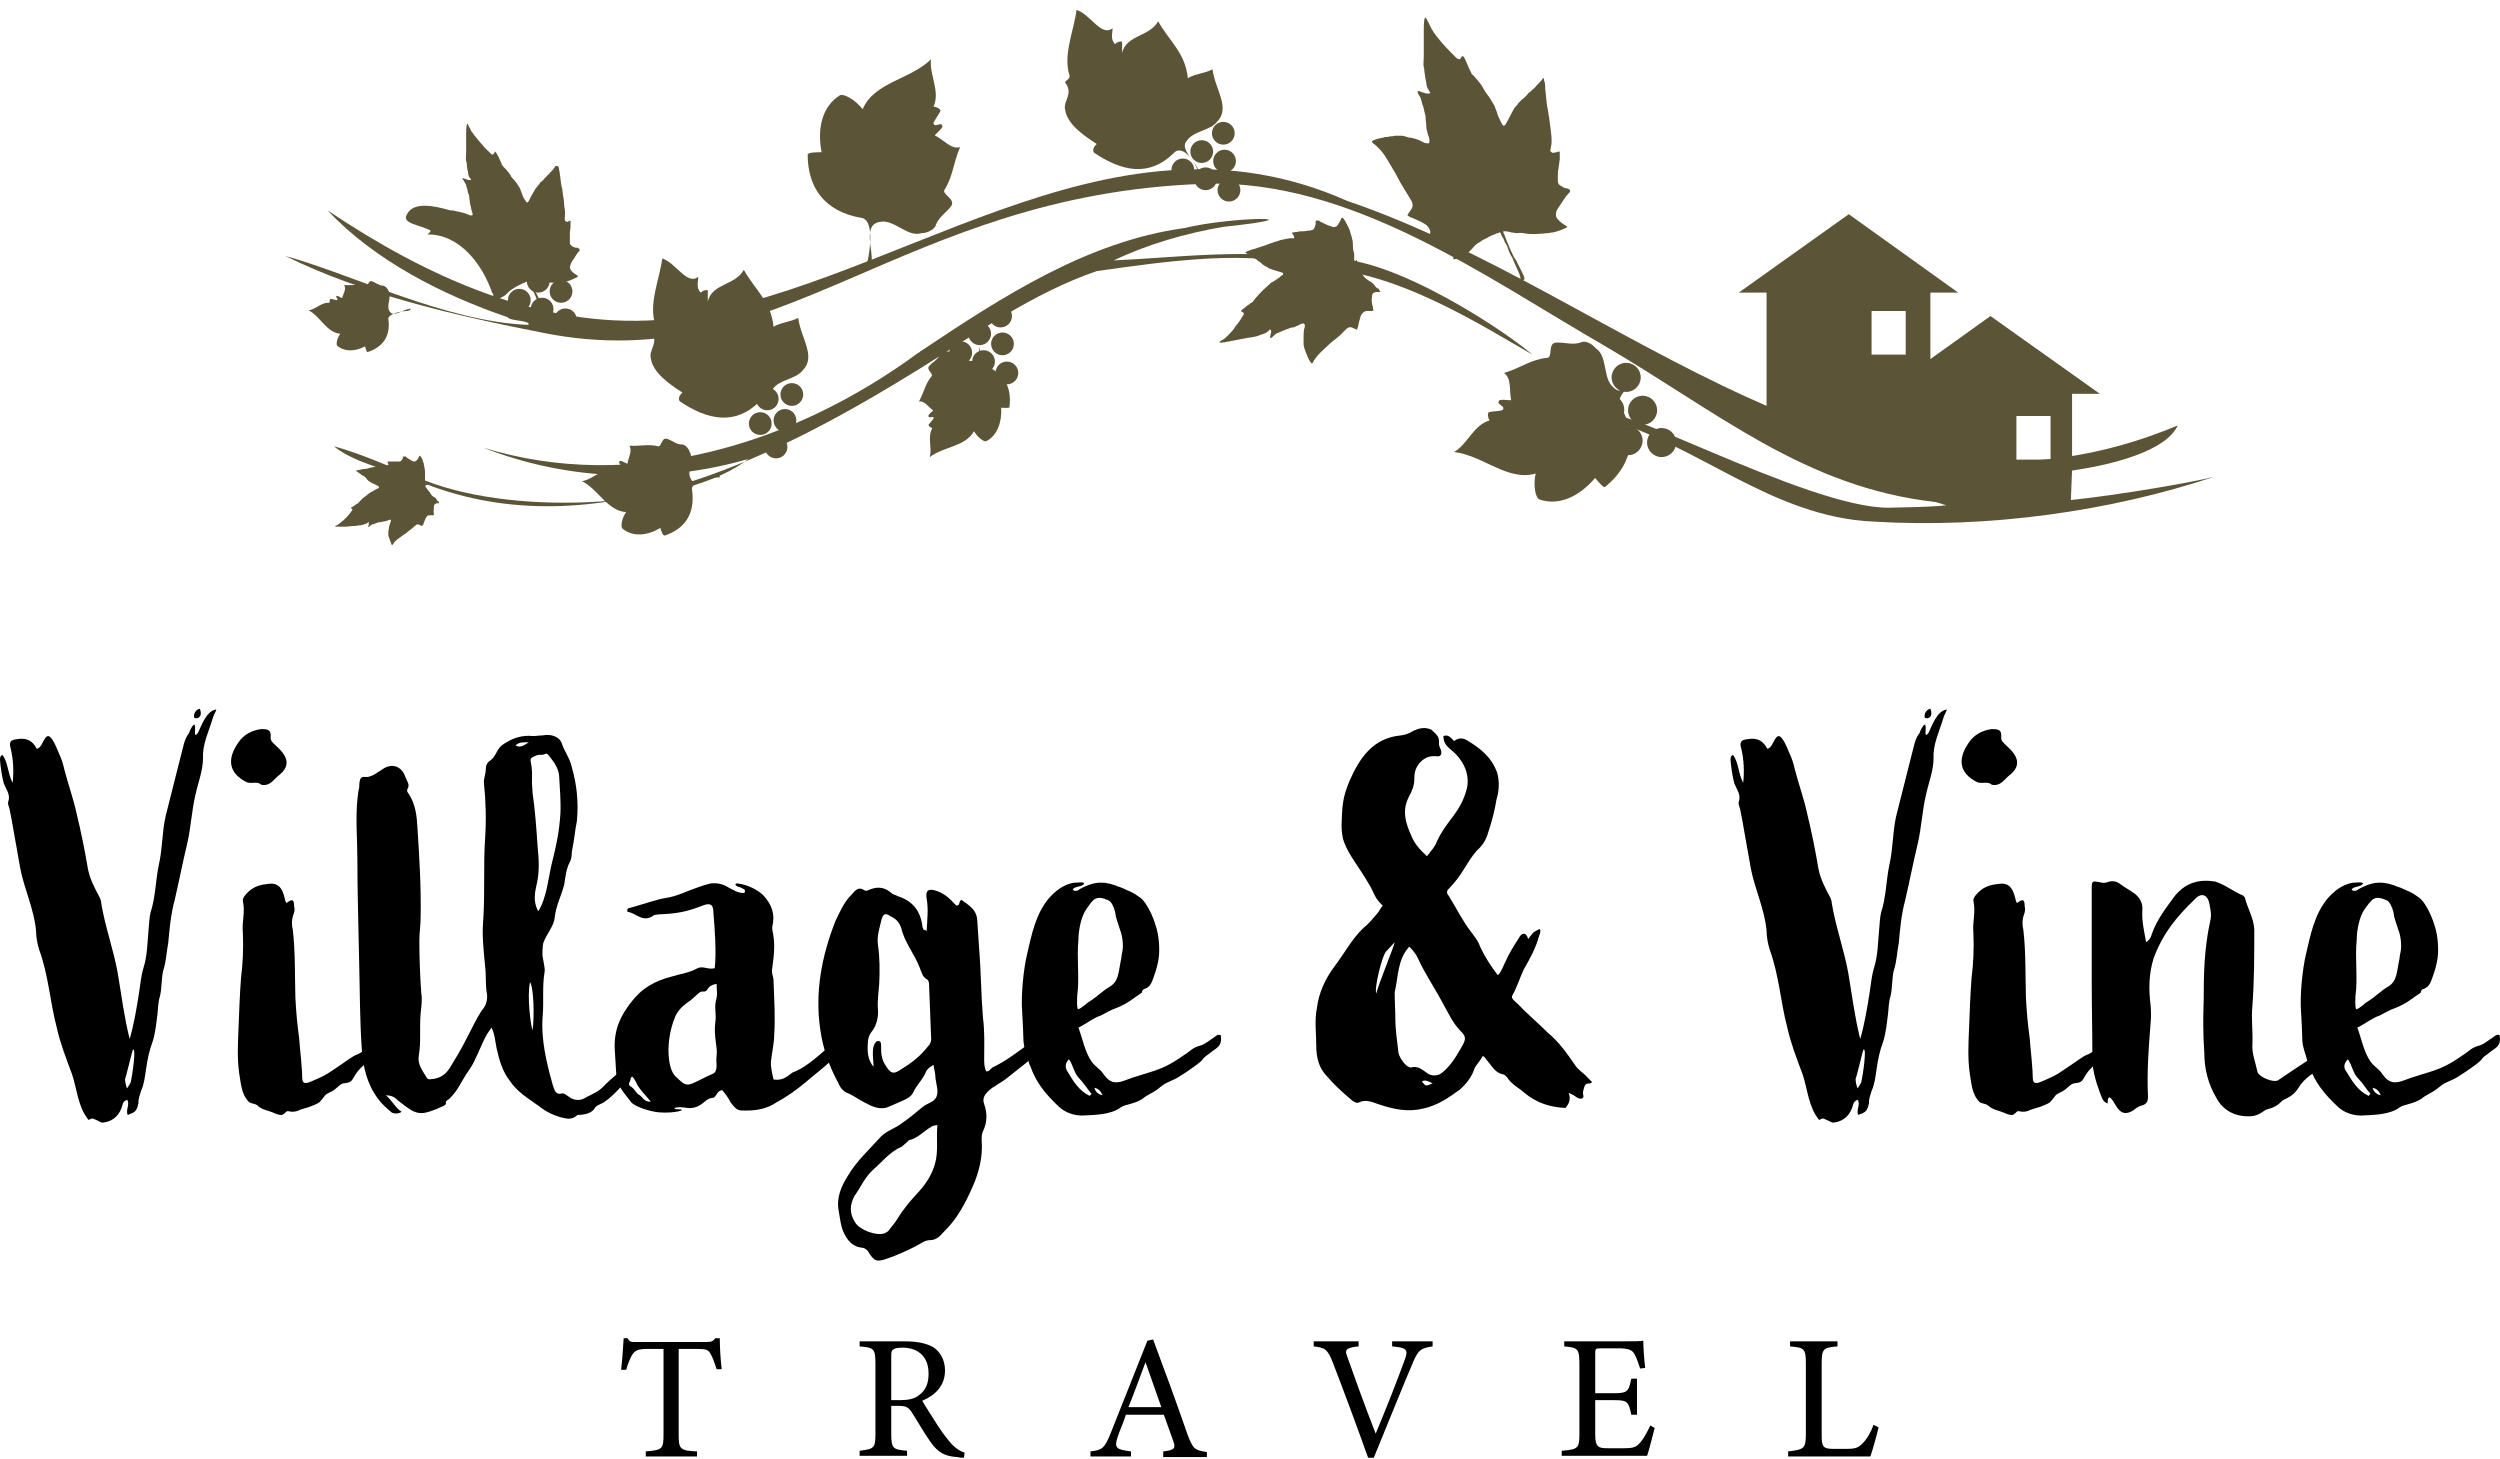 <svg width="197" height="115" viewBox="0 0 197 115" fill="none" xmlns="http://www.w3.org/2000/svg">
<path d="M16.747 56.654C16.448 57.65 15.95 58.647 15.999 59.694C15.999 60.74 15.601 61.688 15.401 62.635C15.102 63.881 15.052 65.177 14.753 66.472C14.404 67.918 14.105 69.463 13.756 70.958C13.457 72.055 13.358 73.201 13.258 74.298C13.108 75.045 13.108 75.743 12.859 76.491C12.71 77.139 12.76 77.836 12.61 78.484C12.46 78.933 12.46 79.431 12.411 79.88C12.311 80.627 12.261 81.375 12.012 82.123C11.763 82.771 11.613 83.518 11.514 84.216C11.414 84.864 11.364 85.412 11.115 85.961C11.065 86.16 10.866 86.658 10.915 86.908C10.766 87.655 10.566 87.655 10.068 87.855C9.869 87.506 10.268 87.007 10.018 86.658C9.819 86.758 9.719 86.808 9.669 87.007C9.47 87.855 8.922 88.353 8.174 88.453C7.925 88.503 7.775 88.303 7.576 88.253C7.277 88.104 7.277 88.104 6.978 88.253C6.131 87.207 6.081 85.861 5.682 84.665C5.233 83.469 4.735 82.173 4.486 81.026C3.938 78.983 3.838 76.889 3.09 74.846C2.941 74.347 2.841 73.849 2.841 73.351C2.691 71.656 1.894 70.011 1.595 68.416L0.897 64.479C0.847 64.23 0.797 63.98 0.748 63.731C0.698 63.581 0.598 63.332 0.648 63.183C0.847 62.635 0.498 62.236 0.299 61.737C0.15 61.189 0.05 60.491 0 59.893C0 59.744 -3.04509e-06 59.544 0.199 59.495C0.648 60.093 0.598 60.94 0.997 61.688C1.097 60.74 1.047 59.843 0.847 58.996C0.698 58.498 0.797 58.298 1.346 58.248C1.894 58.149 2.392 58.248 2.741 58.747L2.891 58.996C3.539 58.996 3.539 56.554 4.635 59.345C4.835 59.744 4.984 60.242 5.084 60.691C5.383 61.837 5.782 62.934 6.031 64.08C6.38 65.525 6.679 66.971 6.928 68.466C7.078 69.263 7.476 70.011 7.875 70.759C7.925 70.908 7.975 71.008 7.975 71.157C8.274 73.002 8.922 74.746 9.271 76.64C9.57 78.385 9.769 80.079 10.218 81.874C10.566 80.677 10.766 79.431 10.965 78.185C11.065 77.537 11.115 76.889 11.314 76.241C11.613 75.294 11.613 74.248 11.713 73.201C11.763 72.752 11.763 72.304 11.862 71.905C12.261 70.709 12.261 69.363 12.51 68.167C12.809 66.921 12.76 65.575 13.059 64.279C13.457 62.684 13.856 61.139 14.255 59.544C14.454 58.846 14.504 58.248 14.903 57.75C15.002 57.401 15.302 56.953 15.351 57.152C15.451 57.451 15.202 58.248 15.601 57.75C15.85 57.252 16.248 56.005 17.046 55.906C17.046 56.005 16.797 56.404 16.747 56.654ZM9.869 84.964C9.819 85.064 9.919 85.612 10.018 85.761C10.068 85.662 10.317 85.313 10.317 85.213C10.417 84.764 10.766 82.472 10.467 82.721C10.417 82.821 9.919 84.914 9.869 84.964ZM15.302 56.554C15.202 56.005 15.75 55.806 15.75 55.856C15.999 56.504 15.551 56.703 15.302 56.554Z" fill="black"/>
<path d="M21.332 57.999C21.282 58.398 21.482 58.498 21.781 58.797C22.678 59.594 22.927 60.342 21.98 61.09C21.581 61.389 21.282 61.987 20.585 61.837C20.286 61.538 19.837 61.787 19.438 61.638C18.043 60.94 17.843 59.844 18.79 58.498C19.189 57.9 19.837 57.551 20.585 57.451C21.183 57.451 21.332 57.551 21.332 57.999ZM22.429 70.759C22.479 70.909 22.479 71.058 22.578 71.158C23.027 70.809 23.176 70.859 23.176 71.407C23.226 71.606 23.226 71.806 23.127 72.055C22.977 72.454 22.977 72.902 23.077 73.301C23.276 75.045 23.226 76.84 23.276 78.584C23.326 79.681 23.426 80.727 23.575 81.824C23.625 82.572 23.725 83.319 23.774 84.117C23.874 84.964 23.625 85.562 24.422 85.263C25.32 84.864 25.469 84.864 26.616 84.067C27.014 83.818 27.812 83.17 28.21 83.07C28.46 82.921 28.659 82.821 28.858 82.671C29.257 82.372 29.656 82.073 30.204 82.522C29.905 82.921 29.556 83.219 29.207 83.519C28.609 83.967 28.26 84.216 27.862 84.914C27.662 85.313 27.463 85.313 27.114 85.363C26.865 85.363 26.566 85.712 26.366 85.861C26.117 86.061 25.818 86.11 25.619 86.31C25.469 86.509 25.32 86.709 25.17 86.858C24.971 87.007 24.672 87.107 24.422 87.207L23.625 87.456C23.476 87.556 23.226 87.606 23.027 87.606C22.877 87.606 22.778 87.556 22.628 87.556C22.479 87.656 22.379 87.805 22.229 87.855C22.08 87.905 21.681 87.755 21.482 87.656C21.133 87.506 20.634 87.456 20.286 87.107C20.086 86.958 19.787 86.958 19.638 86.858C18.99 86.21 18.99 85.363 18.84 84.515C18.691 83.419 18.741 82.272 18.79 81.176C18.84 79.83 18.89 78.435 18.99 77.089C19.139 75.893 19.189 74.746 19.139 73.55C19.04 72.703 19.339 71.856 19.139 71.008C19.089 70.709 19.438 70.41 19.638 70.211C20.036 69.862 20.535 69.712 21.033 69.662C21.881 69.513 22.229 69.912 22.429 70.759Z" fill="black"/>
<path d="M44.259 58.548C44.459 59.196 44.907 59.744 45.057 60.442C45.455 61.838 45.605 63.233 45.455 64.729C45.306 65.426 45.256 66.174 45.106 66.872C45.007 67.27 45.106 67.52 44.907 67.918C44.608 68.467 44.558 69.115 44.459 69.713C44.209 70.66 43.811 71.358 43.711 72.305C43.661 72.953 43.063 73.6 42.814 74.298C42.764 74.448 42.714 75.245 42.764 75.395C42.864 76.043 42.963 76.342 42.913 76.591C42.714 77.787 42.864 78.884 42.764 80.03C42.614 81.924 43.063 83.718 43.561 85.513C43.711 85.911 43.761 86.31 44.309 86.161C44.508 86.161 44.658 86.31 44.807 86.41C45.256 86.759 45.755 86.759 46.203 86.46C46.951 86.061 47.15 86.061 47.748 85.413C48.147 85.014 48.546 84.715 49.742 83.668C50.29 83.27 50.838 82.971 51.486 82.771C51.636 82.971 51.636 83.17 51.486 83.32C51.387 83.419 51.287 83.519 51.137 83.619C50.29 84.117 50.24 84.615 49.443 85.114C49.044 85.513 47.997 86.709 47.399 86.958C47.2 87.058 47.05 87.108 46.901 87.257C46.702 87.706 46.103 87.855 45.505 87.855C45.206 88.154 44.857 88.204 44.459 88.105C43.711 87.955 43.013 87.606 42.465 87.157C41.618 86.559 40.72 86.011 40.172 85.164C39.574 84.416 39.325 83.469 39.126 82.572C39.026 82.074 38.976 81.426 38.727 80.977C38.577 81.226 38.328 81.525 38.278 81.675C37.879 82.422 37.431 83.668 37.032 84.217C36.285 85.263 36.185 85.812 35.437 86.559C35.288 86.709 35.088 86.709 35.138 86.958C35.138 87.157 34.59 87.257 34.49 87.357C33.444 87.756 32.995 87.955 31.998 87.207L31.35 86.709C31.151 86.51 30.901 86.31 30.403 86.31C30.901 86.709 31.151 87.307 31.649 87.606C31.4 87.805 31.001 87.756 30.852 87.656C30.453 87.307 30.104 87.008 29.805 86.609C28.908 85.413 28.609 84.067 28.509 82.672C28.36 80.528 28.36 78.335 28.31 76.192C28.26 73.351 28.16 70.46 28.16 67.619C28.16 66.124 28.011 64.579 28.16 63.034C28.21 62.685 28.21 62.386 28.31 62.037C28.31 61.788 28.31 61.489 28.459 61.289C28.659 61.14 28.908 61.289 29.107 61.19C29.506 61.09 29.755 60.841 30.104 60.642C30.852 60.093 31.649 60.343 31.948 61.24C32.048 61.539 32.347 61.838 32.098 62.187C32.048 62.286 32.098 62.436 32.197 62.535C32.746 63.383 32.845 64.28 32.895 65.227C33.045 67.57 33.194 69.912 33.144 72.305C33.144 72.903 33.045 73.501 33.045 74.099C33.045 75.445 33.095 76.84 33.194 78.236C33.294 78.784 33.194 79.332 33.144 79.88C33.045 80.977 33.194 82.123 32.995 83.22C32.895 83.868 33.294 84.366 33.593 84.865C33.742 85.164 33.942 85.014 34.191 85.014C35.038 84.865 35.337 84.366 35.736 83.668C36.833 81.924 37.531 80.13 38.079 79.482C38.278 79.233 38.428 78.784 38.378 78.385C38.228 77.488 38.328 77.04 38.228 76.142C38.079 74.597 37.979 73.65 38.079 72.504C38.228 70.261 38.079 68.267 38.228 66.025C38.328 64.579 38.278 63.084 38.129 61.638C38.129 61.289 38.278 60.99 38.278 60.642C38.278 60.293 38.378 60.093 38.677 59.894C39.076 59.595 39.126 59.096 39.524 58.748C40.272 58.199 41.069 57.9 42.016 58C42.266 58 42.515 57.95 42.764 57.95C43.462 57.8 44.11 58.1 44.259 58.548ZM40.621 58.748C41.02 58.947 41.269 58.748 41.667 58.498C41.219 58.498 40.92 58.449 40.621 58.748ZM41.967 81.176C42.116 80.18 42.066 77.837 41.767 77.388C41.518 78.485 41.817 80.828 41.967 81.176ZM42.116 59.595C41.917 59.694 41.767 59.744 41.817 59.994C41.967 60.741 41.917 60.941 41.917 61.688L41.967 62.486C42.166 63.831 42.266 65.277 42.365 66.722C42.465 67.669 42.515 68.666 42.315 69.563C42.166 70.261 41.967 71.009 42.415 71.806C43.113 70.71 43.212 69.065 43.512 67.918C43.861 66.523 44.06 65.576 44.16 64.13C44.209 63.134 44.11 62.137 44.06 61.14C44.01 60.492 43.611 59.994 43.212 59.495C43.163 59.445 43.063 59.346 43.013 59.395C42.515 59.595 42.664 59.346 42.116 59.595Z" fill="black"/>
<path d="M60.157 70.559C60.805 71.257 61.104 72.054 60.855 73.001V73.251C61.104 74.347 61.004 75.144 60.855 76.291C60.755 76.64 60.954 76.939 60.954 77.288C61.004 78.733 61.104 80.179 61.004 81.624C61.004 82.172 60.805 83.069 60.755 83.618C60.705 84.016 60.855 84.615 60.954 85.063C61.602 85.163 61.951 84.914 62.449 84.515C63.895 84.016 65.54 82.122 66.287 81.724C66.337 82.222 66.138 82.82 65.59 83.468C65.191 83.917 63.895 84.914 63.446 85.312C62.798 85.861 61.951 86.459 61.203 86.857C60.456 87.356 59.658 87.555 58.412 87.505C58.014 87.505 57.764 87.107 57.565 86.857C57.365 86.459 57.166 86.21 56.917 85.91C56.718 85.91 56.568 86.06 56.518 86.16C56.419 86.309 56.319 86.508 56.169 86.508C55.621 86.558 55.521 86.957 54.923 87.206C54.275 87.456 54.026 87.206 53.428 87.256C53.179 87.256 52.979 87.406 53.378 87.406C54.325 87.406 53.229 87.755 51.933 87.655C51.335 87.605 50.089 87.256 49.74 86.857C48.793 85.661 48.593 85.412 48.544 84.365L48.444 82.721C48.344 81.076 48.992 79.929 49.69 79.032C50.537 77.886 51.584 77.288 52.979 76.939C53.627 76.74 54.375 76.64 54.973 76.291C55.422 76.091 55.82 76.44 56.319 76.291C56.468 75.144 56.319 73.101 56.219 71.955C56.219 71.307 56.02 71.107 55.372 71.356C54.126 71.855 53.279 72.004 51.883 72.054C51.733 72.104 51.584 72.054 51.484 72.154C50.637 72.752 50.089 71.905 49.441 71.855C49.391 71.556 49.54 71.556 49.59 71.556C50.687 71.257 51.783 70.858 52.481 70.758C53.428 70.609 54.126 70.21 55.023 69.911C55.422 69.762 55.621 69.712 56.02 69.612C56.518 69.562 56.967 69.662 57.365 69.911C57.764 70.111 58.163 70.409 58.661 70.36C58.811 70.061 58.562 70.061 58.312 69.911C57.964 69.861 57.814 69.612 58.113 69.612C58.911 69.712 59.708 70.111 60.157 70.559ZM49.69 85.611C49.989 85.761 50.089 86.11 50.338 86.259C50.637 86.409 50.736 86.857 51.285 86.808C50.836 86.259 50.338 85.811 50.089 85.213C49.989 85.063 49.69 84.465 49.69 85.063C49.64 85.263 49.441 85.462 49.69 85.611ZM55.87 77.786C55.721 77.986 55.671 78.135 55.471 78.135C55.322 78.135 55.272 78.085 55.023 78.285C54.624 78.633 54.574 78.733 54.126 79.032C53.727 79.331 53.378 79.68 53.179 80.179C52.431 82.023 52.581 84.216 53.229 84.814C53.677 85.213 53.926 85.611 54.475 85.412C54.873 85.263 55.771 84.764 56.169 84.615C56.419 84.515 56.468 84.216 56.468 83.967C56.468 83.767 56.419 83.518 56.468 83.219C56.568 82.471 56.219 81.773 56.369 80.528C56.468 79.929 56.269 79.431 56.419 78.833C56.568 78.334 56.468 78.085 56.468 77.537C56.269 77.537 55.97 77.686 55.87 77.786Z" fill="black"/>
<path d="M70.228 70.361C70.377 70.51 70.576 70.51 70.726 70.61C71.823 70.959 72.47 71.657 72.67 72.853C72.67 73.002 72.72 73.102 72.769 73.251C72.819 73.251 72.919 73.301 73.019 73.351C73.069 72.454 73.168 71.607 73.019 70.809C72.919 70.211 73.118 70.012 73.667 70.161C74.215 70.311 74.713 70.66 75.112 71.108L75.361 71.358C75.71 71.358 75.511 71.009 75.76 70.909C76.308 71.308 76.956 71.657 77.006 72.504L77.156 74.747C77.305 76.541 77.305 78.335 77.455 80.18C77.604 81.276 77.554 82.323 77.554 83.419C77.554 83.768 77.554 84.067 77.704 84.416C77.953 84.466 78.053 84.217 78.202 84.117C79.149 83.668 79.847 83.17 81.442 81.974C81.691 81.824 81.741 81.824 82.389 81.824C82.09 82.672 81.542 83.22 80.844 83.768C80.196 84.267 80.296 84.217 79.648 84.715C79 85.263 78.701 85.363 78.451 85.562C78.152 85.712 77.953 85.911 77.803 86.061C77.554 86.31 77.405 86.609 77.554 87.008C77.803 87.706 77.803 88.453 77.455 89.151C77.355 89.35 77.355 89.6 77.355 89.849C77.455 91.145 77.156 92.341 76.657 93.487C76.059 94.833 75.411 96.079 74.364 97.076C74.065 97.425 73.766 97.724 73.268 97.724C72.869 97.724 72.52 98.023 72.121 98.222C71.424 98.571 70.676 98.92 69.928 99.169C69.081 99.469 68.882 99.419 68.383 98.571C68.234 98.422 68.084 98.322 67.935 98.322C67.088 98.222 66.739 97.674 66.44 97.026C66.24 96.528 66.19 95.98 66.091 95.431C65.891 94.385 66.29 93.487 66.788 92.69C67.486 91.494 68.533 90.547 69.43 89.55C69.879 89.101 70.576 88.902 71.075 88.503C71.673 88.105 72.171 87.656 72.67 87.257C73.069 86.908 73.667 86.858 73.816 86.36C73.966 85.961 73.766 85.413 73.716 84.964C73.716 84.615 73.617 84.317 73.567 83.918C73.268 84.067 73.019 84.267 72.919 84.566C72.67 85.114 72.221 85.513 71.972 86.061C71.823 86.41 71.424 86.609 71.075 86.759L69.928 87.257C69.33 87.457 68.732 87.207 68.184 86.908C67.686 86.659 67.237 86.31 66.739 86.111C66.39 85.961 66.19 85.662 66.041 85.313C65.343 84.017 64.845 82.622 64.645 81.176C64.197 78.186 64.745 75.345 65.841 72.554C66.19 71.856 66.489 71.108 67.088 70.51C67.386 70.211 67.586 69.812 68.134 70.161C68.234 70.261 68.483 70.112 68.633 70.062C69.181 69.862 69.729 69.912 70.228 70.361ZM73.368 88.802C72.769 89.151 72.321 89.699 71.623 89.849C71.573 89.849 71.523 89.999 71.474 89.999C71.324 90.148 71.174 90.248 71.075 90.347C70.128 90.746 69.53 91.544 68.782 92.192C68.134 92.79 67.835 93.537 67.337 94.235C66.938 94.983 66.938 95.631 67.386 96.328C67.735 96.927 69.081 97.425 69.729 97.176C69.829 97.126 69.879 97.076 69.978 97.026C70.228 96.677 70.527 96.378 70.726 96.029C71.174 95.282 71.773 94.584 72.371 93.936C72.969 93.288 73.417 92.59 73.667 91.743C73.966 90.746 73.766 89.749 73.866 88.653C73.617 88.703 73.467 88.703 73.368 88.802ZM69.48 72.404C69.33 73.052 69.081 73.75 69.181 74.448C69.33 75.445 69.33 76.491 69.281 77.538C69.231 78.186 69.131 78.834 69.181 79.532C69.231 80.13 69.081 80.728 68.782 81.176C68.483 81.525 68.383 81.874 68.383 82.223C68.334 82.871 68.383 83.519 68.832 84.067C68.832 83.718 68.782 83.419 68.782 83.07C68.782 82.821 68.782 82.572 68.882 82.323C68.981 82.173 69.031 82.024 69.231 82.024C69.43 82.074 69.43 82.223 69.43 82.422C69.43 82.921 69.43 83.37 69.729 83.868C70.178 84.615 70.377 84.715 71.075 84.217C71.823 83.768 72.52 83.22 73.069 82.522C73.318 82.273 73.417 82.024 73.368 81.675L73.218 77.787C73.218 77.588 73.218 77.289 73.069 77.189C72.67 76.99 72.62 76.591 72.47 76.242C72.072 75.195 71.274 74.248 71.025 73.152C70.876 72.703 70.626 72.404 70.178 72.205C69.829 71.956 69.629 71.956 69.48 72.404Z" fill="black"/>
<path d="M85.43 69.613C85.33 69.912 84.632 69.812 84.533 70.111C84.682 70.261 84.932 70.211 85.081 70.061C86.028 69.563 86.726 69.364 87.872 69.762C88.072 69.862 88.321 69.912 88.52 70.011C88.919 70.211 89.019 70.211 89.368 70.41L89.816 70.709C90.414 71.108 91.212 72.802 91.311 74.148C91.411 75.145 91.311 75.843 90.962 76.84C90.813 77.239 90.713 77.787 90.165 77.936C90.016 77.986 90.015 78.086 89.966 78.235C89.318 78.634 88.969 79.033 87.972 79.431C87.523 79.581 87.125 79.83 86.726 80.03C86.128 80.229 85.679 80.628 84.981 80.977C85.33 81.924 85.48 82.871 86.028 83.668C86.377 84.117 86.676 84.216 86.975 84.665C87.424 85.313 87.872 85.413 88.57 85.163C90.663 84.366 91.361 84.515 93.255 83.17C93.903 82.771 93.903 82.572 94.651 82.372C95.049 82.223 95.299 81.974 95.697 81.724C95.847 81.625 95.947 81.475 96.196 81.575C96.345 82.522 95.797 82.572 95.299 83.02C95.099 83.17 94.9 83.269 94.701 83.568C94.302 83.967 92.707 85.014 92.508 85.064C91.561 85.512 91.959 85.263 91.112 85.911C90.913 86.061 90.265 86.36 90.065 86.559C89.417 87.008 88.67 87.008 88.321 87.257C87.523 87.855 86.277 87.855 85.281 87.905C84.682 87.905 83.935 87.705 83.386 87.157C82.39 86.21 81.642 85.313 81.193 84.017C81.094 83.868 81.094 83.718 81.044 83.618C80.894 82.97 80.695 82.671 80.645 81.974C80.645 81.625 80.595 80.478 80.546 79.731C80.446 78.435 80.645 76.391 80.944 75.145C81.293 73.65 81.592 72.105 82.589 70.859C83.137 70.211 83.785 69.712 84.583 69.563C84.932 69.563 85.38 69.463 85.43 69.613ZM84.134 84.466C84.583 85.213 85.031 85.961 85.879 86.36C85.928 86.26 85.978 86.21 86.028 86.21C85.679 85.811 85.38 85.313 85.031 84.964C84.632 84.565 84.583 83.967 84.234 83.469C83.885 83.818 83.935 84.166 84.134 84.466ZM85.629 71.606C85.181 72.204 84.981 73.351 84.981 74.049C84.832 75.494 85.081 77.089 84.882 78.485C84.882 78.784 84.832 79.182 84.932 79.531C85.231 79.481 85.629 79.033 85.829 78.933C86.477 78.534 86.925 78.036 87.474 77.737C88.171 77.288 88.121 76.64 88.321 75.693C88.371 75.544 88.371 75.245 88.421 75.095C88.57 74.497 88.421 73.65 88.271 73.301C88.072 72.653 87.922 72.354 87.872 71.856C87.773 71.507 87.623 71.108 87.374 70.958C86.377 70.51 86.178 70.809 85.629 71.606ZM86.875 86.31C86.726 85.911 86.477 85.761 86.227 85.712C86.327 86.011 86.477 86.21 86.875 86.31Z" fill="black"/>
<path d="M113.391 58.547C113.341 58.846 113.69 59.145 113.541 59.494C113.391 59.644 113.291 59.594 113.192 59.594C112.644 59.544 112.245 59.694 111.846 60.142C111.497 60.591 111.447 60.94 111.447 61.438C111.447 61.887 111.248 62.385 111.049 62.734C110.45 63.831 110.75 64.828 111.198 65.824C111.447 66.472 111.896 66.971 112.444 67.469C112.743 67.07 113.092 66.721 113.242 66.273C113.591 65.525 114.039 64.927 114.538 64.279C114.986 63.681 115.335 63.033 115.534 62.335C115.883 61.239 115.435 60.142 114.687 59.395C114.238 58.946 113.74 58.747 113.74 57.999C114.139 57.85 114.338 58.149 114.587 58.398C114.837 58.199 115.136 58.099 115.534 58.298C116.631 58.946 117.528 59.644 117.977 60.89C118.176 61.588 118.126 62.335 117.927 62.983C117.777 63.93 117.528 64.827 117.229 65.725C117.079 66.223 116.78 66.672 116.382 67.02C115.534 67.968 115.285 68.915 114.139 70.061C113.989 70.21 113.989 70.41 114.139 70.559C114.737 71.506 115.235 72.553 115.933 73.45C116.232 73.849 116.481 74.148 116.631 74.597C116.98 75.344 117.478 76.142 118.026 76.839C118.276 76.69 118.525 75.942 118.674 75.693C118.874 75.195 119.372 74.397 119.671 73.948C119.871 73.5 120.269 73.4 120.419 73.998C120.818 73.5 120.718 73.5 121.316 73.201C121.466 73.4 121.316 73.6 121.266 73.799C121.017 74.696 120.568 75.543 120.07 76.391C119.771 77.039 119.522 77.836 119.173 78.434C119.023 78.683 119.422 78.933 119.572 79.082C120.319 79.88 121.167 80.578 121.964 81.375C122.811 82.073 123.459 82.97 124.107 83.917C124.356 84.316 124.755 84.515 125.054 84.864C125.204 85.013 125.303 85.113 125.453 85.263C125.303 85.512 125.004 85.213 124.855 85.612C124.805 85.811 124.705 86.01 124.755 86.26C124.855 86.559 124.606 86.658 124.307 86.509C124.207 86.459 124.107 86.359 124.008 86.309L123.609 86.11C123.808 86.658 123.609 87.007 123.36 87.306C122.163 87.256 121.067 86.907 120.12 86.11C119.671 85.711 119.123 85.462 118.774 84.914C118.674 84.814 118.625 84.714 118.475 84.665C117.827 84.565 117.578 84.017 117.229 83.618C117.079 83.468 117.03 83.269 116.83 83.219C116.681 83.568 116.332 83.867 116.182 84.216C115.983 84.864 115.534 85.412 115.036 85.861C114.139 86.509 113.291 87.107 112.145 87.356C110.899 87.655 109.803 87.406 108.606 87.007C108.158 86.858 107.659 86.608 107.111 86.858C106.912 87.007 106.563 86.758 106.363 86.559C105.715 86.01 105.117 85.462 104.569 84.814C103.921 84.166 103.722 83.319 103.722 82.422C103.722 81.425 103.572 80.428 103.772 79.431C103.921 78.235 104.42 77.138 105.167 76.142C105.965 75.095 106.513 73.998 107.46 73.101C107.859 72.802 108.158 72.403 108.507 72.005C108.656 71.855 108.756 71.606 108.955 71.357C108.307 70.759 108.307 70.41 107.958 69.812C107.011 68.167 106.363 67.519 105.915 66.373C105.765 65.974 105.715 65.475 105.715 65.027C105.765 63.581 105.765 62.884 106.363 61.488C107.161 59.694 108.208 58.149 110.401 57.949C110.75 57.899 111.049 57.8 111.348 57.6C111.796 57.401 112.245 57.251 112.793 57.501C113.142 57.85 113.441 57.999 113.391 58.547ZM109.254 74.945C108.905 75.244 108.257 77.986 108.457 78.285C108.507 77.836 109.852 74.597 109.902 74.248L109.254 74.945ZM109.902 78.185V78.285C109.902 78.933 109.952 79.581 109.952 80.229C109.952 81.176 110.102 82.073 110.201 82.97C110.301 83.418 110.849 84.166 111.198 84.116C111.697 83.967 112.045 84.266 112.394 84.515C112.743 84.814 113.242 84.814 113.591 84.565C114.238 84.067 114.687 83.369 115.136 82.571C115.584 81.824 115.534 81.674 114.986 81.126C114.438 80.528 114.189 79.93 113.79 79.232C113.142 77.986 112.344 76.839 111.746 75.543C111.597 75.195 111.348 74.896 111.049 74.597C110.102 75.643 110.201 76.939 109.902 78.185ZM112.893 85.362C112.544 85.213 112.344 85.063 112.045 85.213C112.344 85.612 112.344 85.612 112.893 85.362Z" fill="black"/>
<path d="M153.114 56.654C152.815 57.65 152.317 58.647 152.366 59.694C152.366 60.74 151.968 61.688 151.768 62.635C151.469 63.881 151.419 65.177 151.12 66.472C150.772 67.918 150.472 69.463 150.124 70.958C149.825 72.055 149.725 73.201 149.625 74.298C149.476 75.045 149.476 75.743 149.226 76.491C149.077 77.139 149.127 77.836 148.977 78.484C148.828 78.933 148.828 79.431 148.778 79.88C148.678 80.627 148.628 81.375 148.379 82.123C148.13 82.771 147.98 83.518 147.881 84.216C147.781 84.864 147.731 85.412 147.482 85.961C147.432 86.16 147.233 86.658 147.283 86.908C147.133 87.655 146.934 87.655 146.435 87.855C146.236 87.506 146.635 87.007 146.385 86.658C146.186 86.758 146.086 86.808 146.037 87.007C145.837 87.855 145.289 88.353 144.541 88.453C144.292 88.503 144.143 88.303 143.943 88.253C143.644 88.104 143.644 88.104 143.345 88.253C142.498 87.207 142.448 85.861 142.049 84.665C141.601 83.469 141.102 82.173 140.853 81.026C140.305 78.983 140.205 76.889 139.457 74.846C139.308 74.347 139.208 73.849 139.208 73.351C139.059 71.656 138.261 70.011 137.962 68.416L137.264 64.479C137.214 64.23 137.165 63.98 137.115 63.731C137.065 63.581 136.965 63.332 137.015 63.183C137.214 62.635 136.866 62.236 136.666 61.737C136.517 61.189 136.417 60.491 136.367 59.893C136.367 59.744 136.367 59.544 136.567 59.495C137.015 60.093 136.965 60.94 137.364 61.688C137.464 60.74 137.414 59.843 137.215 58.996C137.065 58.498 137.165 58.298 137.713 58.248C138.261 58.149 138.76 58.248 139.109 58.747L139.258 58.996C139.906 58.996 139.906 56.554 141.002 59.345C141.202 59.744 141.351 60.242 141.451 60.691C141.75 61.837 142.149 62.934 142.398 64.08C142.747 65.525 143.046 66.971 143.295 68.466C143.445 69.263 143.843 70.011 144.242 70.759C144.292 70.908 144.342 71.008 144.342 71.157C144.641 73.002 145.289 74.746 145.638 76.64C145.937 78.385 146.136 80.079 146.585 81.874C146.934 80.677 147.133 79.431 147.332 78.185C147.432 77.537 147.482 76.889 147.681 76.241C147.98 75.294 147.98 74.248 148.08 73.201C148.13 72.752 148.13 72.304 148.23 71.905C148.628 70.709 148.628 69.363 148.878 68.167C149.177 66.921 149.127 65.575 149.426 64.279C149.825 62.684 150.223 61.139 150.622 59.544C150.821 58.846 150.871 58.248 151.27 57.75C151.37 57.401 151.669 56.953 151.719 57.152C151.818 57.451 151.569 58.248 151.968 57.75C152.217 57.252 152.616 56.005 153.413 55.906C153.413 56.005 153.164 56.404 153.114 56.654ZM146.236 84.964C146.186 85.064 146.286 85.612 146.385 85.761C146.435 85.662 146.685 85.313 146.685 85.213C146.784 84.764 147.133 82.472 146.834 82.721C146.784 82.821 146.286 84.914 146.236 84.964ZM151.669 56.554C151.569 56.005 152.117 55.806 152.117 55.856C152.366 56.504 151.918 56.703 151.669 56.554Z" fill="black"/>
<path d="M157.699 57.999C157.65 58.398 157.849 58.498 158.148 58.797C159.045 59.594 159.294 60.342 158.347 61.09C157.949 61.389 157.65 61.987 156.952 61.837C156.653 61.538 156.204 61.787 155.805 61.638C154.41 60.94 154.21 59.844 155.157 58.498C155.556 57.9 156.204 57.551 156.952 57.451C157.55 57.451 157.699 57.551 157.699 57.999ZM158.796 70.759C158.846 70.909 158.846 71.058 158.945 71.158C159.394 70.809 159.544 70.859 159.544 71.407C159.593 71.606 159.593 71.806 159.494 72.055C159.344 72.454 159.344 72.902 159.444 73.301C159.643 75.045 159.593 76.84 159.643 78.584C159.693 79.681 159.793 80.727 159.942 81.824C159.992 82.572 160.092 83.319 160.142 84.117C160.241 84.964 159.992 85.562 160.79 85.263C161.687 84.864 161.836 84.864 162.983 84.067C163.381 83.818 164.179 83.17 164.578 83.07C164.827 82.921 165.026 82.821 165.226 82.671C165.624 82.372 166.023 82.073 166.571 82.522C166.272 82.921 165.923 83.219 165.574 83.519C164.976 83.967 164.627 84.216 164.229 84.914C164.029 85.313 163.83 85.313 163.481 85.363C163.232 85.363 162.933 85.712 162.733 85.861C162.484 86.061 162.185 86.11 161.986 86.31C161.836 86.509 161.687 86.709 161.537 86.858C161.338 87.007 161.039 87.107 160.79 87.207L159.992 87.456C159.843 87.556 159.593 87.606 159.394 87.606C159.245 87.606 159.145 87.556 158.995 87.556C158.846 87.656 158.746 87.805 158.597 87.855C158.447 87.905 158.048 87.755 157.849 87.656C157.5 87.506 157.002 87.456 156.653 87.107C156.453 86.958 156.154 86.958 156.005 86.858C155.357 86.21 155.357 85.363 155.207 84.515C155.058 83.419 155.108 82.272 155.157 81.176C155.207 79.83 155.257 78.435 155.357 77.089C155.506 75.893 155.556 74.746 155.506 73.55C155.407 72.703 155.706 71.856 155.506 71.008C155.457 70.709 155.805 70.41 156.005 70.211C156.404 69.862 156.902 69.712 157.4 69.662C158.248 69.513 158.597 69.912 158.796 70.759Z" fill="black"/>
<path d="M176.74 70.559L176.89 70.709C177.089 71.556 177.588 72.304 177.638 73.251C177.638 75.244 177.638 77.288 177.488 79.281C177.388 80.278 177.538 81.275 177.488 82.272C177.438 83.02 177.737 83.717 177.887 84.465C177.986 84.864 179.183 85.362 179.532 85.113C180.977 84.116 182.173 83.368 183.668 82.372C183.818 82.272 183.868 82.222 184.067 82.372C183.868 82.92 183.668 83.817 183.02 84.116C182.323 84.515 181.575 84.963 181.126 85.711C180.778 86.259 180.479 86.409 179.88 86.708C179.432 87.156 179.232 87.256 178.535 87.456C178.236 87.655 177.937 87.904 177.438 87.954C176.242 88.054 175.195 87.555 174.647 86.509C173.999 85.412 173.7 84.216 173.7 82.97C173.6 81.574 173.6 80.228 173.65 78.833C173.65 76.69 173.7 74.746 174.149 72.653C174.298 72.054 174.198 71.755 174.099 71.207C173.999 70.609 173.551 70.26 173.002 70.808C171.507 72.254 170.46 73.5 169.713 75.493C169.314 76.74 169.314 77.986 169.463 79.182C169.513 79.68 169.513 80.179 169.463 80.677C169.314 82.571 169.164 84.515 169.264 86.409C169.264 86.858 169.115 87.057 168.616 87.156C168.417 87.256 168.267 87.356 168.168 87.456C167.569 87.854 167.121 87.805 166.722 87.107C166.573 86.907 166.473 86.608 166.224 86.459C166.024 86.608 166.124 86.808 166.074 86.957C165.675 86.808 165.626 86.459 165.476 86.11C165.127 85.163 164.828 84.166 164.878 83.119C164.878 81.175 164.828 79.281 164.828 77.388V70.011C164.828 69.413 164.878 69.413 165.426 69.512C165.626 69.562 165.825 69.612 166.074 69.512C166.473 69.363 166.822 69.463 167.071 69.662C167.47 69.961 167.869 70.16 168.267 70.459C168.666 70.808 168.865 71.207 168.815 71.755C168.766 72.603 168.965 73.4 169.115 74.247C169.414 74.048 169.513 73.799 169.563 73.6C169.962 72.453 170.709 71.506 171.407 70.559C172.255 69.562 173.251 69.263 174.547 69.463C175.345 69.712 175.993 70.26 176.74 70.559Z" fill="black"/>
<path d="M186.207 69.613C186.108 69.912 185.41 69.812 185.31 70.111C185.46 70.261 185.709 70.211 185.858 70.061C186.805 69.563 187.503 69.364 188.65 69.762C188.849 69.862 189.098 69.912 189.298 70.011C189.696 70.211 189.796 70.211 190.145 70.41L190.593 70.709C191.192 71.108 191.989 72.802 192.089 74.148C192.188 75.145 192.089 75.843 191.74 76.84C191.59 77.239 191.491 77.787 190.942 77.936C190.793 77.986 190.793 78.086 190.743 78.235C190.095 78.634 189.746 79.033 188.749 79.431C188.301 79.581 187.902 79.83 187.503 80.03C186.905 80.229 186.457 80.628 185.759 80.977C186.108 81.924 186.257 82.871 186.805 83.668C187.154 84.117 187.453 84.216 187.752 84.665C188.201 85.313 188.65 85.413 189.347 85.163C191.441 84.366 192.139 84.515 194.033 83.17C194.68 82.771 194.68 82.572 195.428 82.372C195.827 82.223 196.076 81.974 196.475 81.724C196.624 81.625 196.724 81.475 196.973 81.575C197.123 82.522 196.574 82.572 196.076 83.02C195.877 83.17 195.677 83.269 195.478 83.568C195.079 83.967 193.484 85.014 193.285 85.064C192.338 85.512 192.737 85.263 191.889 85.911C191.69 86.061 191.042 86.36 190.843 86.559C190.195 87.008 189.447 87.008 189.098 87.257C188.301 87.855 187.055 87.855 186.058 87.905C185.46 87.905 184.712 87.705 184.164 87.157C183.167 86.21 182.419 85.313 181.971 84.017C181.871 83.868 181.871 83.718 181.821 83.618C181.672 82.97 181.472 82.671 181.422 81.974C181.422 81.625 181.373 80.478 181.323 79.731C181.223 78.435 181.422 76.391 181.722 75.145C182.07 73.65 182.369 72.105 183.366 70.859C183.915 70.211 184.563 69.712 185.36 69.563C185.709 69.563 186.108 69.463 186.207 69.613ZM184.911 84.466C185.36 85.213 185.809 85.961 186.656 86.36C186.706 86.26 186.756 86.21 186.805 86.21C186.457 85.811 186.157 85.313 185.809 84.964C185.41 84.565 185.36 83.967 185.011 83.469C184.662 83.818 184.662 84.166 184.911 84.466ZM186.357 71.606C185.908 72.204 185.709 73.351 185.709 74.049C185.559 75.494 185.809 77.089 185.609 78.485C185.609 78.784 185.559 79.182 185.659 79.531C185.958 79.481 186.357 79.033 186.556 78.933C187.204 78.534 187.653 78.036 188.201 77.737C188.899 77.288 188.849 76.64 189.048 75.693C189.098 75.544 189.098 75.245 189.148 75.095C189.298 74.497 189.148 73.65 188.998 73.301C188.799 72.653 188.65 72.354 188.6 71.856C188.5 71.507 188.351 71.108 188.101 70.958C187.104 70.51 186.955 70.809 186.357 71.606ZM187.603 86.31C187.453 85.911 187.204 85.761 186.955 85.712C187.055 86.011 187.204 86.21 187.603 86.31Z" fill="black"/>
<path d="M56.471 107.891C56.322 107.442 56.172 106.993 56.023 106.744C55.824 106.345 55.674 106.296 54.877 106.296H53.481V113.074C53.481 114.171 53.581 114.32 54.926 114.37V114.769H50.889V114.37C52.185 114.27 52.285 114.171 52.285 113.074V106.296H51.039C50.291 106.296 50.042 106.395 49.793 106.794C49.643 107.093 49.494 107.392 49.344 107.94H48.945C49.045 107.093 49.095 106.196 49.145 105.448H49.444C49.643 105.797 49.793 105.747 50.191 105.747H55.674C56.073 105.747 56.172 105.697 56.372 105.448H56.721C56.721 106.096 56.77 107.093 56.87 107.891H56.471Z" fill="black"/>
<path d="M75.962 114.868C75.763 114.868 75.613 114.868 75.464 114.818C74.467 114.769 73.919 114.469 73.321 113.622C72.822 112.924 72.324 112.027 71.875 111.329C71.576 110.881 71.427 110.781 70.729 110.781H70.23V112.974C70.23 114.17 70.38 114.22 71.476 114.32V114.719H67.738V114.32C68.885 114.17 68.984 114.121 68.984 112.974V107.442C68.984 106.246 68.835 106.196 67.738 106.096V105.697H71.277C72.274 105.697 72.972 105.847 73.52 106.146C74.068 106.495 74.467 107.143 74.467 107.99C74.467 109.186 73.719 109.934 72.673 110.382C72.922 110.831 73.52 111.728 73.919 112.376C74.417 113.124 74.716 113.473 75.015 113.822C75.414 114.22 75.713 114.37 76.012 114.469L75.962 114.868ZM70.878 110.333C71.576 110.333 72.075 110.233 72.423 109.934C72.972 109.535 73.171 108.987 73.171 108.239C73.171 106.744 72.174 106.196 71.127 106.196C70.729 106.196 70.48 106.246 70.38 106.345C70.23 106.445 70.23 106.594 70.23 106.943V110.333H70.878Z" fill="black"/>
<path d="M91.662 114.769V114.37C92.559 114.27 92.658 114.121 92.459 113.572C92.26 113.024 92.01 112.326 91.711 111.479H88.721C88.522 112.127 88.272 112.625 88.073 113.224C87.774 114.121 87.973 114.22 89.12 114.37V114.769H85.93V114.37C86.827 114.27 87.026 114.171 87.525 112.924L90.415 105.648L90.864 105.548C91.761 107.94 92.708 110.532 93.555 112.974C94.004 114.171 94.104 114.27 95.101 114.42V114.818H91.662V114.769ZM90.266 107.342C89.817 108.538 89.369 109.784 88.92 110.881H91.512L90.266 107.342Z" fill="black"/>
<path d="M112.89 106.096C111.943 106.246 111.743 106.345 111.245 107.591C110.846 108.488 108.952 113.174 108.255 114.868H107.806C107.008 112.625 105.812 109.386 105.015 107.342C104.616 106.295 104.367 106.196 103.52 106.096V105.697H107.058V106.096C106.012 106.196 105.962 106.395 106.161 106.893C106.51 107.89 107.507 110.681 108.404 112.974C109.152 111.18 110.049 108.937 110.697 107.143C110.996 106.345 110.846 106.196 109.7 106.096V105.697H112.89V106.096Z" fill="black"/>
<path d="M130.389 112.526C130.29 112.875 129.941 114.32 129.791 114.719H123.062V114.32C124.358 114.22 124.458 114.121 124.458 112.974V107.492C124.458 106.246 124.309 106.196 123.262 106.096V105.697H127.498C128.794 105.697 129.343 105.697 129.492 105.647C129.492 105.996 129.542 107.043 129.642 107.791L129.243 107.841C129.093 107.392 128.994 107.093 128.844 106.794C128.645 106.345 128.296 106.246 127.449 106.246H126.153C125.704 106.246 125.704 106.295 125.704 106.694V109.784H127.249C128.296 109.784 128.346 109.585 128.545 108.638H128.994V111.479H128.545C128.346 110.482 128.246 110.333 127.249 110.333H125.704V113.074C125.704 114.071 126.003 114.121 126.701 114.121H127.997C128.844 114.121 128.994 113.971 129.293 113.622C129.542 113.323 129.841 112.775 130.04 112.326L130.389 112.526Z" fill="black"/>
<path d="M148.034 112.476C147.934 112.924 147.535 114.37 147.386 114.769H140.906V114.37C142.152 114.22 142.302 114.17 142.302 112.974V107.442C142.302 106.246 142.152 106.196 141.056 106.096V105.697H144.794V106.096C143.697 106.196 143.548 106.246 143.548 107.442V113.124C143.548 113.971 143.648 114.17 144.445 114.17C144.445 114.17 145.442 114.17 145.542 114.17C146.239 114.17 146.439 114.071 146.788 113.722C147.137 113.373 147.436 112.825 147.635 112.276L148.034 112.476Z" fill="black"/>
<path d="M120.763 27.945C117.673 25.353 108.103 19.372 104.016 20.568C98.733 19.471 92.603 20.319 87.768 20.518C90.36 19.272 93.45 18.375 96.391 17.877C104.315 17.029 97.188 17.029 93.3 17.976C85.674 19.023 78.946 23.409 72.666 27.596C72.616 27.645 72.566 27.645 72.516 27.695C72.466 27.745 72.416 27.795 72.367 27.795C62.548 35.022 49.838 38.91 38.075 35.271C44.654 37.863 52.081 38.162 58.959 36.169C54.274 39.907 40.966 40.804 33.49 37.863C31.197 37.016 28.605 35.77 26.312 35.172C27.907 36.468 30.699 37.066 32.742 37.813C46.249 43.545 60.654 36.368 72.416 29.091C76.902 26.3 81.438 23.06 86.422 21.365C91.656 20.618 99.132 19.521 103.319 21.216C109.449 20.867 117.224 25.951 120.763 27.945ZM74.211 26.898C74.161 26.948 74.111 26.948 74.061 26.998C74.111 26.948 74.211 26.898 74.261 26.848L74.211 26.898Z" fill="#5B5437"/>
<path d="M174.495 37.563C171.255 38.411 151.867 41.501 162.234 37.862C165.723 36.168 157.947 39.457 156.053 39.557C151.269 39.757 131.033 31.981 148.677 36.716C155.306 38.511 169.86 37.414 171.604 33.526C146.882 43.893 127.743 23.159 106.161 15.832C87.022 7.309 70.225 23.209 51.983 25.203C42.463 25.9 33.541 21.764 25.816 16.58C29.504 20.517 34.887 23.259 40.021 25.003C40.121 25.302 41.965 25.252 41.616 25.601C35.136 25.352 27.76 21.614 22.477 20.169C28.657 23.209 35.784 24.854 42.912 26.249C61.353 29.888 70.873 15.284 94.897 14.487C106.411 14.088 117.027 21.813 126.347 27.196C135.319 32.43 142.197 38.411 152.515 39.557C155.405 39.856 151.518 39.956 148.876 40.006C142.397 40.105 125.749 30.685 126.447 32.978C133.724 34.972 139.605 40.753 147.63 41.102C156.651 41.651 166.271 40.305 174.495 37.563Z" fill="#5B5437"/>
<path d="M25.77 16.63C25.819 16.63 25.819 16.63 25.77 16.63C25.819 16.68 25.819 16.68 25.77 16.63C25.819 16.68 25.819 16.68 25.77 16.63C25.819 16.68 25.819 16.68 25.77 16.63C25.819 16.63 25.819 16.63 25.77 16.63Z" fill="#231F20"/>
<path d="M163.279 37.015V36.517V36.018V35.52V33.576V31.034H165.472L156.849 24.904L152.114 28.293V23.059H154.307L145.684 16.879L137.012 23.059H139.205V34.772C142.943 36.866 145.884 37.514 150.02 38.76C154.108 39.956 157.796 41.9 163.179 39.557L163.279 37.015ZM150.17 27.944H147.479V24.505H150.17V27.944ZM161.584 36.218H158.892V32.779H161.584V36.218Z" fill="#5B5437"/>
<path d="M121.663 6.312C121.762 6.512 121.762 6.761 121.762 6.96C121.762 7.11 121.812 7.309 121.812 7.459C121.862 7.808 121.862 8.206 121.962 8.605C122.011 8.804 122.011 9.004 122.061 9.203C122.111 9.602 122.161 9.951 122.211 10.35C122.261 10.798 122.31 11.197 122.211 11.596C122.211 11.645 122.211 11.745 122.161 11.795C122.161 11.895 122.161 11.944 122.261 11.994C122.31 12.044 122.36 12.044 122.41 12.044C122.51 12.044 122.56 11.994 122.659 11.994C122.709 11.994 122.759 11.944 122.809 11.944C122.859 11.944 122.859 11.895 122.909 11.994C122.909 12.194 122.909 12.393 122.909 12.592C122.859 12.792 122.859 13.041 122.809 13.24V13.29C122.759 13.49 122.759 13.689 122.759 13.888C122.759 13.988 122.759 14.137 122.759 14.237C122.759 14.387 122.809 14.536 122.909 14.586C123.058 14.686 123.208 14.785 123.357 14.835H123.407C123.457 14.835 123.507 14.835 123.557 14.885C123.606 14.885 123.656 14.885 123.706 14.985C123.756 15.085 123.706 15.134 123.656 15.184C123.656 15.184 123.656 15.234 123.606 15.234C123.457 15.384 123.357 15.533 123.257 15.683C123.108 15.932 122.909 16.181 122.759 16.43C122.659 16.58 122.61 16.68 122.61 16.929C122.61 17.078 122.659 17.178 122.759 17.278C122.958 17.527 123.208 17.676 123.457 17.826C123.507 17.876 123.507 17.925 123.457 17.925C123.407 17.925 123.407 17.975 123.357 17.975C123.257 18.025 123.108 18.075 123.008 18.125C122.909 18.175 122.809 18.175 122.709 18.225C122.56 18.274 122.41 18.324 122.261 18.324C122.161 18.324 122.061 18.374 122.011 18.374C122.011 18.374 122.011 18.374 121.962 18.374H121.912C121.413 18.424 120.915 18.474 120.367 18.424C120.117 18.374 119.818 18.324 119.569 18.374C119.42 18.374 119.27 18.324 119.121 18.324C118.921 18.274 118.772 18.225 118.572 18.225C118.522 18.225 118.423 18.175 118.473 18.324C118.473 18.374 118.473 18.424 118.522 18.424C118.572 18.623 118.672 18.773 118.722 18.972C118.822 19.221 118.921 19.421 119.021 19.67C119.17 19.969 119.27 20.268 119.469 20.517C119.469 20.567 119.519 20.567 119.519 20.617C119.669 20.916 119.818 21.215 119.968 21.514C119.968 21.564 119.968 21.564 120.018 21.614C120.167 21.963 120.167 22.013 119.968 22.162C119.918 22.162 119.918 22.162 119.868 22.162C119.818 22.112 119.818 22.062 119.818 22.013C119.818 21.863 119.769 21.713 119.719 21.564C119.569 21.215 119.42 20.916 119.27 20.567C119.22 20.368 119.121 20.218 119.021 20.069C118.971 19.919 118.871 19.72 118.822 19.57C118.772 19.371 118.672 19.221 118.572 19.072C118.522 18.872 118.423 18.723 118.323 18.573C118.223 18.274 118.223 18.274 118.024 18.374C118.024 18.374 118.024 18.374 117.974 18.374C117.875 18.424 117.775 18.474 117.625 18.524C117.476 18.573 117.376 18.623 117.227 18.723C117.127 18.773 117.027 18.823 116.928 18.872C116.828 18.922 116.728 18.972 116.628 19.072C116.379 19.172 116.18 19.371 116.03 19.57C115.931 19.67 115.831 19.77 115.731 19.869C115.632 19.919 115.532 20.019 115.432 20.069C115.283 20.168 115.083 20.218 114.934 20.318C114.834 20.368 114.734 20.418 114.635 20.418C114.585 20.418 114.585 20.468 114.535 20.418C114.485 20.368 114.535 20.318 114.535 20.268C114.535 20.168 114.535 20.119 114.585 20.019C114.585 19.969 114.585 19.919 114.585 19.869C114.585 19.72 114.585 19.57 114.435 19.471C114.286 19.321 114.136 19.321 113.987 19.271C113.837 19.221 113.688 19.221 113.588 19.221C113.339 19.172 113.04 19.221 112.791 19.172C112.591 19.122 112.591 19.122 112.591 18.972C112.641 18.773 112.641 18.623 112.691 18.424C112.741 18.175 112.641 17.975 112.442 17.776C112.392 17.726 112.292 17.676 112.242 17.627C111.893 17.427 111.545 17.278 111.196 17.128H111.146C111.096 17.078 111.046 17.078 110.996 17.028C110.897 16.979 110.897 16.979 110.946 16.879C111.046 16.729 111.146 16.58 111.246 16.43C111.345 16.231 111.345 16.032 111.196 15.782C110.996 15.483 110.847 15.184 110.647 14.885C110.548 14.736 110.448 14.536 110.348 14.387C110.149 14.038 109.999 13.689 109.8 13.39C109.401 12.742 109.102 12.094 108.554 11.596C108.454 11.496 108.355 11.396 108.205 11.296C108.155 11.247 108.105 11.197 108.105 11.147C108.155 11.097 108.205 11.047 108.255 11.047C108.554 10.898 108.853 10.898 109.152 10.798C109.252 10.798 109.401 10.798 109.501 10.748C109.651 10.748 109.75 10.748 109.9 10.698C110.049 10.698 110.149 10.698 110.299 10.698C110.348 10.698 110.398 10.698 110.448 10.698C110.697 10.698 110.897 10.848 111.146 10.848C111.445 10.898 111.744 10.998 112.043 11.147C112.193 11.247 112.342 11.296 112.492 11.296C112.641 11.296 112.641 11.247 112.641 11.047C112.641 10.848 112.541 10.698 112.492 10.499C112.442 10.3 112.392 10.1 112.392 9.951V9.901C112.392 9.702 112.342 9.552 112.342 9.353C112.342 9.153 112.292 8.954 112.242 8.804C112.193 8.605 112.193 8.456 112.093 8.256C112.043 8.057 111.993 7.907 111.943 7.708C111.844 7.558 111.744 7.409 111.694 7.209C111.694 7.209 111.744 7.209 111.744 7.16C111.893 7.209 112.043 7.259 112.193 7.309C112.342 7.359 112.492 7.409 112.641 7.359C112.691 7.359 112.741 7.309 112.641 7.209C112.641 7.16 112.591 7.16 112.591 7.11C112.442 6.91 112.392 6.711 112.392 6.512C112.392 6.412 112.342 6.362 112.342 6.262C112.292 6.063 112.292 5.864 112.242 5.664C112.242 5.565 112.242 5.415 112.193 5.315C112.143 5.016 112.193 4.767 112.193 4.468C112.193 4.069 112.193 3.671 112.193 3.272C112.193 3.023 112.193 2.774 112.193 2.524C112.193 2.175 112.193 1.827 112.242 1.527C112.242 1.478 112.292 1.378 112.342 1.378C112.442 1.527 112.492 1.677 112.591 1.827C112.691 2.026 112.741 2.175 112.84 2.325C113.04 2.674 113.289 2.973 113.538 3.272C113.688 3.421 113.787 3.571 113.937 3.721C114.236 4.02 114.535 4.368 114.834 4.618C114.934 4.668 114.984 4.668 115.034 4.668C115.083 4.618 115.133 4.568 115.183 4.468C115.183 4.418 115.233 4.418 115.283 4.418C115.432 4.568 115.482 4.767 115.582 4.967C115.681 5.216 115.781 5.465 115.931 5.714V5.764C115.931 5.764 115.931 5.814 115.981 5.814C115.981 5.864 116.03 5.914 116.08 5.914C116.329 6.213 116.628 6.512 116.828 6.861C116.928 7.06 117.027 7.209 117.127 7.359C117.376 7.658 117.575 8.007 117.775 8.356C117.825 8.555 117.924 8.705 117.974 8.904C118.024 9.103 118.124 9.303 118.223 9.502C118.223 9.552 118.223 9.552 118.273 9.602C118.423 9.951 118.522 10.001 118.672 9.751C118.822 9.452 118.971 9.203 119.121 8.904C119.22 8.705 119.32 8.505 119.469 8.356C119.519 8.306 119.619 8.206 119.619 8.156C119.719 8.057 119.818 7.957 119.918 7.857C120.117 7.708 120.317 7.509 120.466 7.309C120.566 7.259 120.666 7.16 120.765 7.06C120.865 6.96 120.965 6.91 121.064 6.761C121.264 6.562 121.463 6.362 121.613 6.113C121.663 6.213 121.663 6.262 121.663 6.312Z" fill="#5B5437"/>
<path d="M108.305 22.462C108.255 22.412 108.156 22.312 108.106 22.262C108.006 22.212 107.956 22.163 107.856 22.113C107.707 22.013 107.557 21.913 107.458 21.764C107.408 21.714 107.358 21.614 107.308 21.564C107.258 21.515 107.209 21.465 107.159 21.365C107.059 21.315 107.009 21.216 106.959 21.116C106.909 21.066 106.86 20.966 106.81 20.917C106.71 20.817 106.71 20.817 106.909 20.667C106.909 20.667 106.959 20.667 106.959 20.617C106.959 20.568 106.909 20.518 106.909 20.468L106.86 20.518L106.81 20.568C106.71 20.568 106.76 20.518 106.71 20.518C106.71 20.418 106.71 20.269 106.71 20.119C106.71 20.019 106.71 19.92 106.66 19.82C106.61 19.621 106.61 19.471 106.61 19.272C106.61 18.873 106.461 18.524 106.361 18.175V18.125C106.311 18.076 106.311 18.026 106.262 17.926C106.212 17.826 106.162 17.727 106.112 17.627C106.062 17.577 106.062 17.527 106.012 17.428L105.863 17.228L105.813 17.178C105.813 17.129 105.763 17.178 105.713 17.178C105.614 17.378 105.564 17.527 105.414 17.727C105.364 17.776 105.315 17.876 105.215 17.876C105.065 17.926 104.966 17.876 104.866 17.826C104.667 17.776 104.467 17.677 104.268 17.577C104.168 17.527 104.019 17.477 103.919 17.378H103.869C103.819 17.378 103.769 17.378 103.72 17.378C103.67 17.428 103.67 17.477 103.67 17.477C103.67 17.527 103.67 17.577 103.67 17.577C103.67 17.577 103.67 17.577 103.67 17.627C103.67 17.727 103.62 17.876 103.57 17.976C103.52 18.076 103.47 18.125 103.371 18.125C103.271 18.175 103.221 18.175 103.121 18.175C102.972 18.175 102.872 18.225 102.723 18.225C102.723 18.225 102.723 18.225 102.673 18.225C102.523 18.225 102.374 18.225 102.224 18.275C102.075 18.275 101.925 18.325 101.826 18.325C101.776 18.375 101.826 18.375 101.826 18.375C101.826 18.424 101.875 18.424 101.875 18.474C101.925 18.524 101.925 18.574 101.975 18.624C101.975 18.674 101.975 18.674 101.975 18.724C101.975 18.773 101.925 18.823 101.875 18.773C101.826 18.773 101.776 18.773 101.726 18.773C101.477 18.773 101.178 18.873 100.879 18.923C100.629 19.023 100.38 19.072 100.131 19.172C99.981 19.222 99.882 19.272 99.732 19.322C99.483 19.421 99.234 19.471 98.985 19.571C98.885 19.621 98.735 19.621 98.636 19.671C98.486 19.72 98.337 19.77 98.237 19.82C98.187 19.87 98.137 19.87 98.137 19.92C98.337 20.019 98.486 20.119 98.636 20.219C98.735 20.269 98.785 20.319 98.885 20.368C98.985 20.418 99.034 20.468 99.084 20.518C99.234 20.617 99.383 20.717 99.533 20.867C99.632 20.917 99.682 20.966 99.782 21.016C99.832 21.016 99.882 21.066 99.932 21.116C100.031 21.166 100.181 21.216 100.33 21.265C100.53 21.315 100.779 21.415 100.978 21.465C101.178 21.515 101.178 21.614 100.928 21.764C100.928 21.764 100.879 21.764 100.879 21.814C100.779 21.913 100.629 21.963 100.53 22.063C100.43 22.113 100.33 22.212 100.181 22.262C99.981 22.462 99.782 22.611 99.583 22.811C99.483 22.91 99.383 23.01 99.284 23.11C99.084 23.309 98.935 23.508 98.735 23.758C98.735 23.807 98.686 23.807 98.686 23.807C98.686 23.807 98.686 23.807 98.636 23.857C98.636 23.857 98.636 23.857 98.586 23.857C98.436 24.007 98.287 24.057 98.137 24.206C98.038 24.306 97.888 24.356 97.788 24.505C97.788 24.555 97.788 24.555 97.838 24.555C97.888 24.555 97.938 24.605 97.988 24.655C98.038 24.705 98.038 24.754 97.988 24.804C97.838 25.053 97.689 25.303 97.489 25.552C97.39 25.652 97.29 25.801 97.24 25.901C97.091 26.1 96.891 26.299 96.692 26.499C96.592 26.599 96.493 26.698 96.393 26.748C96.293 26.798 96.193 26.848 96.094 26.948C96.094 26.997 96.144 26.997 96.193 26.997C96.393 26.997 96.642 26.948 96.891 26.898C97.041 26.848 97.24 26.848 97.39 26.798C97.639 26.748 97.938 26.698 98.187 26.648C98.386 26.599 98.586 26.599 98.785 26.549C98.885 26.549 98.935 26.499 99.034 26.499C99.184 26.449 99.284 26.399 99.433 26.349C99.483 26.349 99.533 26.299 99.583 26.299C99.732 26.25 99.832 26.2 99.981 26.05L100.031 26C100.081 25.951 100.131 25.951 100.131 26C100.181 26.1 100.181 26.2 100.131 26.299C100.131 26.399 100.081 26.499 100.081 26.599C100.081 26.599 100.081 26.599 100.131 26.648C100.231 26.599 100.33 26.499 100.43 26.399C100.53 26.299 100.629 26.25 100.779 26.2C100.879 26.15 101.028 26.1 101.128 26.05C101.227 26 101.377 25.951 101.527 25.901C101.626 25.851 101.776 25.801 101.875 25.801C101.875 25.801 101.875 25.801 101.925 25.801C102.025 25.751 102.174 25.701 102.274 25.652C102.374 25.602 102.523 25.502 102.623 25.502C102.723 25.452 102.773 25.502 102.822 25.602C102.822 25.701 102.822 25.801 102.773 25.901C102.723 26.15 102.723 26.349 102.723 26.549C102.723 26.698 102.723 26.898 102.723 27.047C102.723 27.097 102.723 27.097 102.723 27.147C102.723 27.247 102.773 27.346 102.773 27.396C102.822 27.496 102.822 27.595 102.872 27.695C102.922 27.795 102.922 27.845 102.972 27.944C103.072 28.144 103.121 28.343 103.271 28.542C103.321 28.592 103.321 28.592 103.371 28.642C103.421 28.642 103.421 28.592 103.47 28.542C103.52 28.443 103.57 28.343 103.62 28.293C103.869 27.894 104.318 27.546 104.667 27.197C104.866 26.997 105.065 26.848 105.265 26.698L105.564 26.449C105.713 26.299 105.913 26.1 106.062 25.951C106.212 25.801 106.361 25.751 106.511 25.801C106.61 25.851 106.76 25.901 106.86 25.951C106.959 26 106.959 26 106.959 25.901C106.959 25.851 106.959 25.801 107.009 25.801C107.009 25.801 107.009 25.801 107.009 25.751C107.059 25.502 107.109 25.253 107.209 24.954C107.209 24.904 107.258 24.854 107.308 24.754C107.408 24.605 107.557 24.505 107.707 24.505C107.856 24.505 107.956 24.505 108.106 24.505C108.255 24.455 108.255 24.455 108.205 24.356C108.205 24.156 108.106 24.007 108.106 23.807C108.106 23.708 108.056 23.608 108.106 23.508C108.106 23.409 108.106 23.309 108.156 23.16C108.205 23.06 108.305 23.06 108.405 23.01C108.455 23.01 108.504 23.01 108.504 23.01C108.554 23.01 108.604 23.01 108.654 23.01C108.704 23.01 108.704 23.01 108.754 23.01C108.803 22.96 108.754 22.96 108.754 22.96C108.704 22.91 108.654 22.811 108.654 22.761C108.455 22.711 108.405 22.611 108.305 22.462Z" fill="#5B5437"/>
<path d="M34.439 39.408C34.389 39.358 34.389 39.308 34.339 39.258C34.289 39.209 34.239 39.209 34.189 39.159C34.09 39.109 33.99 39.009 33.94 38.91C33.89 38.86 33.89 38.81 33.84 38.76C33.791 38.71 33.791 38.66 33.741 38.66C33.691 38.61 33.691 38.561 33.641 38.511C33.591 38.461 33.591 38.411 33.541 38.361C33.492 38.261 33.492 38.261 33.641 38.212C33.641 38.212 33.641 38.212 33.691 38.212C33.691 38.162 33.691 38.162 33.641 38.112H33.591H33.541C33.492 38.112 33.492 38.062 33.492 38.062C33.492 37.962 33.492 37.913 33.492 37.813C33.492 37.763 33.492 37.663 33.492 37.614C33.492 37.514 33.492 37.364 33.492 37.265C33.492 37.016 33.442 36.766 33.392 36.567C33.392 36.567 33.392 36.567 33.392 36.517C33.392 36.467 33.342 36.417 33.342 36.417C33.342 36.367 33.292 36.268 33.292 36.218C33.292 36.168 33.242 36.118 33.242 36.118L33.143 35.969C33.143 35.969 33.143 35.969 33.093 35.919H33.043C32.993 36.019 32.943 36.168 32.844 36.268C32.794 36.318 32.744 36.318 32.694 36.367C32.594 36.367 32.545 36.367 32.495 36.318C32.345 36.268 32.246 36.168 32.146 36.118C32.096 36.069 31.996 36.019 31.947 35.969C31.947 35.969 31.947 35.969 31.897 35.969C31.847 35.969 31.847 35.969 31.797 35.969C31.747 35.969 31.747 36.019 31.747 36.019V36.069C31.747 36.118 31.697 36.218 31.648 36.268C31.598 36.318 31.548 36.367 31.498 36.367C31.448 36.367 31.398 36.367 31.348 36.367C31.249 36.367 31.149 36.367 31.099 36.367C31 36.367 30.9 36.367 30.8 36.367C30.701 36.367 30.601 36.367 30.551 36.367C30.501 36.367 30.551 36.417 30.551 36.417V36.467C30.551 36.517 30.601 36.517 30.601 36.567V36.617C30.601 36.667 30.551 36.667 30.551 36.667C30.501 36.667 30.501 36.667 30.451 36.667C30.302 36.667 30.102 36.667 29.903 36.716C29.753 36.766 29.554 36.766 29.405 36.816C29.305 36.816 29.205 36.866 29.155 36.866C29.006 36.916 28.806 36.966 28.657 36.966C28.557 36.966 28.507 36.966 28.408 37.016C28.308 37.016 28.208 37.065 28.109 37.065C28.109 37.065 28.059 37.065 28.059 37.115C28.159 37.165 28.258 37.265 28.358 37.315C28.408 37.364 28.458 37.414 28.507 37.414C28.557 37.464 28.607 37.514 28.657 37.514C28.757 37.564 28.856 37.663 28.906 37.763C28.956 37.813 29.006 37.863 29.056 37.913C29.106 37.913 29.105 37.962 29.155 37.962C29.205 38.012 29.305 38.062 29.405 38.112C29.554 38.162 29.654 38.212 29.803 38.311C29.903 38.361 29.903 38.411 29.753 38.511H29.704C29.604 38.561 29.554 38.61 29.454 38.66C29.405 38.71 29.305 38.76 29.255 38.76C29.105 38.86 28.956 38.959 28.856 39.059C28.806 39.109 28.707 39.159 28.657 39.209C28.507 39.308 28.408 39.458 28.258 39.607L28.208 39.657C28.109 39.707 28.009 39.757 27.909 39.856C27.81 39.906 27.76 39.956 27.66 40.006V40.056C27.71 40.056 27.71 40.106 27.76 40.106C27.76 40.156 27.76 40.156 27.76 40.205C27.66 40.355 27.511 40.504 27.411 40.654C27.361 40.704 27.261 40.803 27.212 40.853C27.112 40.953 26.962 41.102 26.813 41.202C26.763 41.252 26.663 41.302 26.613 41.352C26.564 41.402 26.464 41.402 26.414 41.451C26.414 41.501 26.464 41.501 26.464 41.501C26.613 41.501 26.763 41.501 26.913 41.501C27.012 41.501 27.112 41.501 27.261 41.501C27.461 41.501 27.61 41.451 27.81 41.451C27.959 41.451 28.059 41.451 28.208 41.402C28.258 41.402 28.308 41.402 28.358 41.402C28.458 41.402 28.507 41.352 28.607 41.352C28.657 41.352 28.657 41.352 28.707 41.302C28.806 41.302 28.906 41.252 28.956 41.202C28.956 41.202 29.006 41.202 29.006 41.152C29.056 41.102 29.056 41.152 29.056 41.152C29.056 41.202 29.056 41.302 29.056 41.352C29.056 41.402 29.006 41.501 29.006 41.551C29.105 41.501 29.155 41.451 29.205 41.402C29.255 41.352 29.355 41.302 29.454 41.302C29.554 41.252 29.604 41.252 29.704 41.202C29.803 41.152 29.853 41.152 29.953 41.152C30.053 41.152 30.102 41.102 30.202 41.102C30.302 41.102 30.352 41.053 30.451 41.053C30.551 41.003 30.601 41.003 30.701 40.953C30.8 40.953 30.8 40.953 30.8 41.003C30.8 41.053 30.8 41.152 30.75 41.202C30.701 41.352 30.651 41.501 30.651 41.601C30.651 41.701 30.601 41.8 30.601 41.9V41.95C30.601 42 30.601 42.05 30.601 42.149C30.601 42.199 30.601 42.249 30.651 42.349C30.651 42.398 30.701 42.448 30.701 42.498C30.75 42.648 30.8 42.747 30.85 42.897C30.85 42.947 30.9 42.947 30.9 42.947C30.95 42.947 30.95 42.897 30.95 42.897C31 42.847 31.049 42.797 31.049 42.747C31.249 42.498 31.548 42.349 31.797 42.149C31.947 42.05 32.096 41.95 32.196 41.85L32.395 41.701C32.495 41.601 32.644 41.501 32.744 41.402C32.844 41.302 32.943 41.302 33.043 41.352C33.093 41.402 33.193 41.402 33.242 41.451C33.292 41.451 33.292 41.451 33.292 41.402C33.292 41.402 33.292 41.352 33.342 41.352C33.392 41.202 33.442 41.053 33.541 40.853C33.541 40.803 33.591 40.803 33.591 40.754C33.641 40.654 33.741 40.604 33.84 40.604C33.94 40.604 33.99 40.604 34.09 40.604C34.189 40.604 34.189 40.604 34.189 40.504C34.189 40.405 34.14 40.255 34.189 40.156C34.189 40.106 34.189 40.056 34.189 39.956C34.189 39.906 34.189 39.807 34.239 39.757C34.289 39.707 34.339 39.707 34.389 39.657H34.439C34.489 39.657 34.489 39.657 34.538 39.657H34.588V39.607C34.588 39.557 34.538 39.508 34.538 39.458C34.538 39.557 34.489 39.508 34.439 39.408Z" fill="#5B5437"/>
<path d="M44.009 13.141C44.059 13.291 44.059 13.44 44.109 13.64C44.109 13.789 44.158 13.889 44.158 14.038C44.208 14.337 44.208 14.587 44.308 14.886C44.308 15.035 44.358 15.185 44.358 15.334C44.408 15.633 44.458 15.883 44.458 16.182C44.507 16.481 44.557 16.829 44.507 17.129C44.507 17.178 44.507 17.228 44.507 17.278C44.507 17.328 44.507 17.378 44.557 17.428C44.607 17.477 44.657 17.477 44.657 17.477C44.707 17.477 44.757 17.477 44.806 17.428C44.856 17.428 44.856 17.428 44.906 17.378C44.906 17.378 44.956 17.378 44.956 17.428C44.956 17.577 44.956 17.727 44.956 17.876C44.956 18.026 44.906 18.175 44.906 18.375V18.424C44.906 18.574 44.906 18.724 44.906 18.873C44.906 18.973 44.906 19.072 44.906 19.122C44.906 19.222 44.956 19.322 45.056 19.372C45.155 19.471 45.305 19.521 45.404 19.521C45.404 19.521 45.404 19.521 45.454 19.521C45.504 19.521 45.554 19.521 45.554 19.571C45.604 19.571 45.654 19.571 45.654 19.621C45.704 19.671 45.654 19.72 45.654 19.77C45.654 19.77 45.654 19.82 45.604 19.82C45.504 19.92 45.454 20.019 45.355 20.169C45.255 20.368 45.105 20.518 45.006 20.717C44.956 20.817 44.906 20.917 44.906 21.066C44.906 21.166 44.956 21.216 45.006 21.315C45.155 21.515 45.355 21.614 45.504 21.714C45.554 21.764 45.554 21.764 45.504 21.814L45.454 21.864C45.355 21.913 45.305 21.913 45.205 21.963C45.155 22.013 45.056 22.013 45.006 22.063C44.906 22.113 44.806 22.113 44.707 22.163C44.657 22.163 44.557 22.212 44.507 22.212C44.507 22.212 44.507 22.212 44.458 22.212H44.408C44.009 22.262 43.66 22.312 43.261 22.262C43.062 22.212 42.863 22.212 42.663 22.212C42.563 22.212 42.464 22.212 42.364 22.212C42.215 22.212 42.115 22.163 41.965 22.163C41.916 22.163 41.866 22.163 41.866 22.212C41.866 22.262 41.866 22.262 41.916 22.312C41.965 22.462 42.015 22.561 42.065 22.711C42.115 22.86 42.215 23.06 42.314 23.209C42.414 23.409 42.514 23.658 42.663 23.857C42.663 23.907 42.663 23.907 42.713 23.957C42.813 24.206 42.962 24.405 43.062 24.655V24.705C43.162 24.954 43.162 25.004 43.012 25.103H42.962C42.962 25.053 42.962 25.004 42.912 24.954C42.912 24.854 42.863 24.754 42.813 24.655C42.713 24.405 42.563 24.156 42.464 23.907C42.414 23.758 42.364 23.658 42.264 23.508C42.215 23.359 42.165 23.259 42.115 23.16C42.065 23.01 42.015 22.91 41.916 22.761C41.866 22.611 41.816 22.512 41.716 22.362C41.617 22.163 41.617 22.163 41.467 22.212C41.367 22.212 41.317 22.312 41.218 22.312C41.118 22.362 41.018 22.412 40.919 22.462C40.869 22.512 40.769 22.512 40.719 22.561C40.62 22.611 40.57 22.661 40.47 22.711C40.321 22.811 40.171 22.91 40.022 23.06C39.972 23.11 39.872 23.209 39.822 23.259C39.722 23.309 39.673 23.359 39.573 23.409C39.473 23.459 39.324 23.508 39.224 23.608C39.174 23.658 39.075 23.658 38.975 23.708C38.975 23.708 38.925 23.758 38.875 23.708C38.825 23.658 38.875 23.658 38.875 23.608C38.875 23.558 38.875 23.508 38.875 23.459C38.875 23.409 38.875 23.359 38.875 23.359C38.875 23.259 38.875 23.16 38.776 23.06C38.028 20.867 36.233 18.424 33.642 18.474C33.841 18.424 33.941 18.175 33.941 18.175C33.143 17.727 31.648 17.627 32.047 16.929C32.545 15.833 34.29 16.231 35.486 16.58C35.536 16.58 35.586 16.58 35.635 16.58C35.785 16.58 35.984 16.68 36.134 16.68C36.333 16.73 36.583 16.78 36.832 16.879C36.931 16.929 37.031 16.979 37.131 16.979C37.23 16.979 37.28 16.929 37.23 16.829C37.23 16.68 37.131 16.58 37.131 16.431C37.081 16.281 37.081 16.132 37.031 16.032C37.031 16.032 37.031 16.032 37.031 15.982C37.031 15.833 36.981 15.733 36.981 15.584C36.981 15.434 36.931 15.284 36.882 15.185C36.832 15.035 36.832 14.886 36.782 14.786C36.732 14.636 36.732 14.537 36.632 14.387C36.582 14.288 36.483 14.188 36.433 14.038C36.433 14.038 36.433 14.038 36.483 14.038C36.582 14.088 36.682 14.088 36.782 14.138C36.882 14.188 36.981 14.188 37.081 14.188C37.131 14.188 37.131 14.138 37.081 14.088C37.081 14.088 37.081 14.038 37.031 14.038C36.931 13.889 36.882 13.739 36.882 13.59C36.882 13.54 36.882 13.49 36.832 13.39C36.832 13.241 36.782 13.091 36.782 12.942C36.782 12.842 36.782 12.792 36.732 12.693C36.682 12.493 36.732 12.294 36.732 12.045C36.732 11.746 36.732 11.447 36.732 11.148C36.732 10.948 36.732 10.799 36.732 10.599C36.732 10.35 36.732 10.101 36.782 9.852C36.782 9.802 36.782 9.752 36.832 9.752C36.931 9.852 36.931 10.001 37.031 10.101C37.081 10.25 37.131 10.35 37.23 10.45C37.38 10.699 37.579 10.898 37.779 11.148C37.878 11.247 37.978 11.397 38.078 11.496C38.277 11.746 38.526 11.945 38.726 12.144C38.776 12.194 38.825 12.194 38.875 12.144C38.925 12.095 38.975 12.045 38.975 11.995C38.975 11.945 39.025 11.945 39.025 11.945C39.124 12.045 39.174 12.194 39.274 12.344C39.374 12.543 39.423 12.693 39.523 12.892V12.942C39.523 12.942 39.523 12.992 39.573 12.992C39.573 13.041 39.623 13.041 39.623 13.091C39.822 13.291 40.022 13.49 40.221 13.789C40.271 13.939 40.37 14.038 40.47 14.138C40.669 14.337 40.819 14.587 40.968 14.836C41.018 14.985 41.068 15.085 41.118 15.235C41.168 15.384 41.218 15.534 41.317 15.683C41.317 15.683 41.317 15.733 41.367 15.733C41.467 15.982 41.567 16.032 41.666 15.833C41.766 15.633 41.866 15.434 42.015 15.185C42.115 15.035 42.165 14.886 42.264 14.786C42.314 14.736 42.364 14.686 42.364 14.636C42.464 14.587 42.514 14.487 42.563 14.387C42.713 14.288 42.862 14.138 42.962 13.989C43.062 13.939 43.112 13.839 43.162 13.789C43.261 13.739 43.311 13.64 43.361 13.59C43.511 13.44 43.66 13.291 43.76 13.091C43.959 13.041 43.959 13.141 44.009 13.141Z" fill="#5B5437"/>
<path d="M94.901 14.586C94.851 14.586 94.851 14.636 94.802 14.636C94.702 14.636 94.652 14.537 94.602 14.437C94.552 14.287 94.502 14.138 94.453 13.939C94.453 12.942 93.207 11.297 92.509 12.045C90.565 13.988 88.372 13.49 86.229 12.045C86.029 11.845 86.229 11.496 86.428 11.347C85.332 10.649 84.085 9.752 83.936 8.655C83.737 7.958 84.634 7.409 83.936 6.512C83.936 6.313 84.285 6.313 84.285 5.964C83.737 4.369 84.634 2.375 84.833 0.78C85.93 1.129 86.777 2.923 87.674 2.226C87.674 2.575 87.475 3.123 87.873 3.472C88.073 3.272 88.222 3.272 88.422 3.272C88.422 3.621 88.422 3.821 88.422 4.17C88.771 2.724 90.565 2.923 91.263 1.677C92.16 3.272 93.406 4.17 93.605 6.163C94.153 5.814 94.851 5.814 95.549 5.465C95.749 7.06 96.995 8.506 95.898 9.602C95.35 10.3 94.104 10.3 93.555 11.048C92.858 11.745 94.253 12.643 94.502 13.59C94.552 13.639 94.552 13.739 94.602 13.789C94.602 13.789 94.602 13.839 94.652 13.839V13.889C94.702 14.038 94.802 14.188 94.901 14.337C94.951 14.437 94.951 14.537 94.901 14.586Z" fill="#5B5437"/>
<path d="M62.253 34.174C62.203 34.174 62.203 34.224 62.153 34.224C62.053 34.224 62.004 34.125 61.954 34.025C61.904 33.875 61.854 33.726 61.804 33.526C61.804 32.53 60.558 30.885 59.86 31.633C57.916 33.576 55.723 33.078 53.58 31.633C53.381 31.433 53.58 31.084 53.78 30.935C52.683 30.237 51.437 29.34 51.288 28.243C51.088 27.545 51.985 26.997 51.288 26.1C51.288 25.901 51.636 25.901 51.636 25.552C51.088 23.957 51.985 21.963 52.185 20.368C53.281 20.717 54.129 22.511 55.026 21.814C55.026 22.163 54.826 22.711 55.225 23.06C55.424 22.86 55.574 22.86 55.773 22.86C55.773 23.209 55.773 23.409 55.773 23.757C56.122 22.312 57.916 22.511 58.614 21.265C59.511 22.86 60.758 23.757 60.957 25.751C61.505 25.402 62.203 25.402 62.901 25.053C63.1 26.648 64.346 28.094 63.25 29.19C62.701 29.888 61.455 29.888 60.907 30.636C60.209 31.333 61.605 32.231 61.854 33.178C61.904 33.227 61.904 33.327 61.954 33.377C61.954 33.377 61.954 33.427 62.004 33.427V33.477C62.053 33.626 62.153 33.776 62.253 33.925C62.303 34.025 62.352 34.125 62.253 34.174Z" fill="#5B5437"/>
<path d="M68.479 20.916C68.529 20.916 68.529 20.916 68.579 20.966C68.679 20.916 68.679 20.817 68.679 20.717C68.828 19.67 67.931 17.677 69.376 17.477C70.473 17.278 71.52 18.723 72.616 18.375C72.965 18.375 73.513 18.175 73.713 17.826C73.912 17.128 74.61 16.73 74.959 16.231C75.308 15.683 74.261 15.334 74.41 14.985C75.108 13.889 75.108 12.842 75.656 11.596C74.959 11.795 74.41 11.048 73.713 10.699C73.513 10.699 74.061 10.35 74.261 10.001C74.261 9.453 73.563 10.2 73.563 9.652C73.763 9.303 73.912 9.104 74.111 8.755C74.111 8.556 73.763 8.406 73.563 8.406C74.111 7.16 73.214 5.914 73.364 4.668C71.769 6.263 68.878 6.462 67.981 8.605C67.433 7.908 66.535 7.359 66.186 7.509C64.741 8.406 64.392 10.2 64.741 11.995C64.392 11.995 63.645 11.995 63.645 12.194C63.645 14.686 64.891 16.68 67.931 17.178C68.828 17.378 68.629 19.521 68.33 20.717C68.379 20.717 68.379 20.817 68.479 20.916Z" fill="#5B5437"/>
<path d="M77.452 26.399H77.402C77.352 26.399 77.352 26.499 77.302 26.549C77.103 27.197 77.502 28.443 76.605 28.443C75.957 28.493 75.458 27.546 74.76 27.695C74.561 27.695 74.212 27.745 74.063 27.945C73.913 28.343 73.465 28.543 73.215 28.842C72.966 29.141 73.564 29.44 73.415 29.639C72.916 30.237 72.817 30.885 72.418 31.633C72.867 31.583 73.116 32.032 73.514 32.331C73.614 32.331 73.265 32.53 73.166 32.729C73.116 33.078 73.614 32.679 73.564 32.979C73.415 33.178 73.315 33.278 73.166 33.477C73.166 33.577 73.365 33.726 73.465 33.726C73.066 34.474 73.465 35.271 73.265 36.019C74.362 35.172 76.056 35.221 76.754 33.975C77.003 34.424 77.502 34.823 77.701 34.773C78.598 34.324 78.947 33.278 78.897 32.131C79.097 32.131 79.545 32.181 79.545 32.081C79.745 30.536 79.147 29.29 77.402 28.742C76.904 28.593 77.153 27.297 77.452 26.599C77.502 26.499 77.502 26.449 77.452 26.399Z" fill="#5B5437"/>
<path d="M127.99 30.835C127.94 30.785 127.89 30.685 127.84 30.636C127.641 30.835 127.441 30.835 127.092 30.486C126.295 29.788 126.694 28.044 125.747 27.446C125.497 27.147 125.049 26.848 124.65 26.947C124.002 27.246 123.255 26.947 122.607 26.997C121.959 27.047 122.357 28.094 121.959 28.193C120.663 28.293 119.865 28.991 118.52 29.39C119.118 29.838 118.918 30.685 119.068 31.483C119.168 31.632 118.569 31.433 118.171 31.533C117.772 31.882 118.769 31.981 118.37 32.33C117.971 32.43 117.722 32.38 117.323 32.48C117.174 32.579 117.273 32.978 117.373 33.128C116.077 33.526 115.679 34.972 114.582 35.62C116.825 35.869 118.819 37.962 121.012 37.314C120.812 38.162 120.962 39.208 121.311 39.358C122.906 39.906 124.501 39.059 125.697 37.663C125.946 37.962 126.395 38.511 126.494 38.361C128.438 36.766 129.186 34.573 127.641 31.882C127.541 31.533 127.691 31.184 127.99 30.835Z" fill="#5B5437"/>
<path d="M32.349 24.405V24.356C32.299 24.306 32.249 24.306 32.199 24.356C31.701 24.405 30.953 25.103 30.654 24.455C30.455 24.007 30.903 23.309 30.604 22.91C30.555 22.761 30.405 22.561 30.206 22.511C29.857 22.511 29.608 22.262 29.308 22.163C29.009 22.063 29.009 22.611 28.81 22.561C28.262 22.362 27.763 22.511 27.115 22.462C27.315 22.761 27.066 23.11 26.966 23.458C26.966 23.558 26.767 23.359 26.567 23.309C26.318 23.359 26.767 23.608 26.517 23.658C26.318 23.608 26.218 23.558 26.069 23.558C25.969 23.558 25.969 23.758 25.969 23.857C25.321 23.807 24.922 24.356 24.324 24.455C25.271 24.954 25.72 26.2 26.816 26.299C26.567 26.648 26.467 27.097 26.567 27.246C27.165 27.745 28.012 27.695 28.76 27.296C28.81 27.446 28.91 27.795 28.959 27.745C30.056 27.396 30.804 26.599 30.604 25.153C30.555 24.754 31.551 24.505 32.1 24.505C32.299 24.455 32.299 24.405 32.349 24.405Z" fill="#5B5437"/>
<path d="M56.721 37.564V37.514C56.671 37.464 56.621 37.464 56.522 37.514C55.824 37.614 54.827 38.561 54.428 37.713C54.079 37.115 54.727 36.168 54.329 35.57C54.279 35.371 54.03 35.072 53.78 35.022C53.332 35.072 52.933 34.673 52.534 34.573C52.136 34.474 52.136 35.171 51.886 35.171C51.089 34.972 50.441 35.171 49.594 35.121C49.843 35.52 49.544 35.969 49.444 36.517C49.494 36.617 49.145 36.367 48.896 36.318C48.547 36.417 49.145 36.716 48.846 36.816C48.597 36.766 48.447 36.716 48.198 36.667C48.098 36.716 48.048 36.966 48.098 37.065C47.251 37.016 46.653 37.813 45.855 37.913C47.151 38.561 47.849 40.255 49.344 40.355C48.995 40.803 48.896 41.501 49.045 41.651C49.893 42.349 51.039 42.199 52.036 41.601C52.086 41.8 52.235 42.249 52.385 42.199C53.88 41.701 54.827 40.554 54.528 38.561C54.478 37.962 55.774 37.663 56.572 37.614C56.671 37.663 56.721 37.614 56.721 37.564Z" fill="#5B5437"/>
<path d="M75.706 28.692C76.201 28.692 76.603 28.29 76.603 27.795C76.603 27.299 76.201 26.898 75.706 26.898C75.21 26.898 74.809 27.299 74.809 27.795C74.809 28.29 75.21 28.692 75.706 28.692Z" fill="#5B5437"/>
<path d="M77.503 29.39C77.998 29.39 78.4 28.988 78.4 28.493C78.4 27.997 77.998 27.596 77.503 27.596C77.007 27.596 76.606 27.997 76.606 28.493C76.606 28.988 77.007 29.39 77.503 29.39Z" fill="#5B5437"/>
<path d="M79.343 30.287C79.838 30.287 80.24 29.885 80.24 29.389C80.24 28.894 79.838 28.492 79.343 28.492C78.847 28.492 78.445 28.894 78.445 29.389C78.445 29.885 78.847 30.287 79.343 30.287Z" fill="#5B5437"/>
<path d="M77.198 27.197C77.693 27.197 78.095 26.795 78.095 26.299C78.095 25.804 77.693 25.402 77.198 25.402C76.702 25.402 76.301 25.804 76.301 26.299C76.301 26.795 76.702 27.197 77.198 27.197Z" fill="#5B5437"/>
<path d="M78.995 27.994C79.49 27.994 79.892 27.593 79.892 27.097C79.892 26.602 79.49 26.2 78.995 26.2C78.499 26.2 78.098 26.602 78.098 27.097C78.098 27.593 78.499 27.994 78.995 27.994Z" fill="#5B5437"/>
<path d="M78.846 25.801C79.342 25.801 79.743 25.399 79.743 24.904C79.743 24.409 79.342 24.007 78.846 24.007C78.351 24.007 77.949 24.409 77.949 24.904C77.949 25.399 78.351 25.801 78.846 25.801Z" fill="#5B5437"/>
<path d="M93.206 14.287C93.701 14.287 94.103 13.886 94.103 13.39C94.103 12.895 93.701 12.493 93.206 12.493C92.71 12.493 92.309 12.895 92.309 13.39C92.309 13.886 92.71 14.287 93.206 14.287Z" fill="#5B5437"/>
<path d="M95.003 14.986C95.498 14.986 95.9 14.584 95.9 14.089C95.9 13.593 95.498 13.191 95.003 13.191C94.507 13.191 94.106 13.593 94.106 14.089C94.106 14.584 94.507 14.986 95.003 14.986Z" fill="#5B5437"/>
<path d="M96.843 15.882C97.338 15.882 97.74 15.48 97.74 14.985C97.74 14.49 97.338 14.088 96.843 14.088C96.347 14.088 95.945 14.49 95.945 14.985C95.945 15.48 96.347 15.882 96.843 15.882Z" fill="#5B5437"/>
<path d="M94.698 12.842C95.193 12.842 95.595 12.441 95.595 11.945C95.595 11.45 95.193 11.048 94.698 11.048C94.202 11.048 93.801 11.45 93.801 11.945C93.801 12.441 94.202 12.842 94.698 12.842Z" fill="#5B5437"/>
<path d="M96.495 13.59C96.99 13.59 97.392 13.188 97.392 12.693C97.392 12.198 96.99 11.796 96.495 11.796C95.999 11.796 95.598 12.198 95.598 12.693C95.598 13.188 95.999 13.59 96.495 13.59Z" fill="#5B5437"/>
<path d="M96.397 11.397C96.893 11.397 97.294 10.995 97.294 10.5C97.294 10.004 96.893 9.603 96.397 9.603C95.902 9.603 95.5 10.004 95.5 10.5C95.5 10.995 95.902 11.397 96.397 11.397Z" fill="#5B5437"/>
<path d="M40.921 24.555C41.416 24.555 41.818 24.153 41.818 23.658C41.818 23.162 41.416 22.761 40.921 22.761C40.425 22.761 40.023 23.162 40.023 23.658C40.023 24.153 40.425 24.555 40.921 24.555Z" fill="#5B5437"/>
<path d="M42.718 25.253C43.213 25.253 43.615 24.852 43.615 24.356C43.615 23.861 43.213 23.459 42.718 23.459C42.222 23.459 41.82 23.861 41.82 24.356C41.82 24.852 42.222 25.253 42.718 25.253Z" fill="#5B5437"/>
<path d="M44.557 26.1C45.053 26.1 45.455 25.698 45.455 25.203C45.455 24.707 45.053 24.306 44.557 24.306C44.062 24.306 43.66 24.707 43.66 25.203C43.66 25.698 44.062 26.1 44.557 26.1Z" fill="#5B5437"/>
<path d="M42.413 23.06C42.908 23.06 43.31 22.658 43.31 22.163C43.31 21.667 42.908 21.266 42.413 21.266C41.917 21.266 41.516 21.667 41.516 22.163C41.516 22.658 41.917 23.06 42.413 23.06Z" fill="#5B5437"/>
<path d="M44.21 23.858C44.705 23.858 45.107 23.456 45.107 22.961C45.107 22.465 44.705 22.064 44.21 22.064C43.714 22.064 43.312 22.465 43.312 22.961C43.312 23.456 43.714 23.858 44.21 23.858Z" fill="#5B5437"/>
<path d="M44.061 21.615C44.557 21.615 44.958 21.213 44.958 20.718C44.958 20.222 44.557 19.82 44.061 19.82C43.566 19.82 43.164 20.222 43.164 20.718C43.164 21.213 43.566 21.615 44.061 21.615Z" fill="#5B5437"/>
<path d="M62.397 31.982C62.893 31.982 63.294 31.58 63.294 31.085C63.294 30.589 62.893 30.188 62.397 30.188C61.902 30.188 61.5 30.589 61.5 31.085C61.5 31.58 61.902 31.982 62.397 31.982Z" fill="#5B5437"/>
<path d="M60.46 32.331C60.955 32.331 61.357 31.929 61.357 31.433C61.357 30.938 60.955 30.536 60.46 30.536C59.964 30.536 59.562 30.938 59.562 31.433C59.562 31.929 59.964 32.331 60.46 32.331Z" fill="#5B5437"/>
<path d="M58.464 32.48C58.959 32.48 59.361 32.078 59.361 31.583C59.361 31.087 58.959 30.686 58.464 30.686C57.968 30.686 57.566 31.087 57.566 31.583C57.566 32.078 57.968 32.48 58.464 32.48Z" fill="#5B5437"/>
<path d="M61.854 34.026C62.35 34.026 62.751 33.624 62.751 33.129C62.751 32.633 62.35 32.231 61.854 32.231C61.359 32.231 60.957 32.633 60.957 33.129C60.957 33.624 61.359 34.026 61.854 34.026Z" fill="#5B5437"/>
<path d="M59.909 34.275C60.404 34.275 60.806 33.873 60.806 33.378C60.806 32.882 60.404 32.48 59.909 32.48C59.413 32.48 59.012 32.882 59.012 33.378C59.012 33.873 59.413 34.275 59.909 34.275Z" fill="#5B5437"/>
<path d="M61.151 36.118C61.647 36.118 62.048 35.717 62.048 35.221C62.048 34.726 61.647 34.324 61.151 34.324C60.656 34.324 60.254 34.726 60.254 35.221C60.254 35.717 60.656 36.118 61.151 36.118Z" fill="#5B5437"/>
<path d="M125.799 35.919C126.432 35.919 126.945 35.406 126.945 34.772C126.945 34.139 126.432 33.626 125.799 33.626C125.166 33.626 124.652 34.139 124.652 34.772C124.652 35.406 125.166 35.919 125.799 35.919Z" fill="#5B5437"/>
<path d="M128.291 35.869C128.924 35.869 129.437 35.356 129.437 34.722C129.437 34.089 128.924 33.576 128.291 33.576C127.658 33.576 127.145 34.089 127.145 34.722C127.145 35.356 127.658 35.869 128.291 35.869Z" fill="#5B5437"/>
<path d="M130.935 36.018C131.569 36.018 132.082 35.505 132.082 34.872C132.082 34.239 131.569 33.726 130.935 33.726C130.302 33.726 129.789 34.239 129.789 34.872C129.789 35.505 130.302 36.018 130.935 36.018Z" fill="#5B5437"/>
<path d="M126.846 33.426C127.479 33.426 127.992 32.913 127.992 32.28C127.992 31.647 127.479 31.134 126.846 31.134C126.212 31.134 125.699 31.647 125.699 32.28C125.699 32.913 126.212 33.426 126.846 33.426Z" fill="#5B5437"/>
<path d="M129.435 33.476C130.069 33.476 130.582 32.963 130.582 32.33C130.582 31.697 130.069 31.184 129.435 31.184C128.802 31.184 128.289 31.697 128.289 32.33C128.289 32.963 128.802 33.476 129.435 33.476Z" fill="#5B5437"/>
<path d="M128.142 30.884C128.776 30.884 129.289 30.371 129.289 29.738C129.289 29.105 128.776 28.592 128.142 28.592C127.509 28.592 126.996 29.105 126.996 29.738C126.996 30.371 127.509 30.884 128.142 30.884Z" fill="#5B5437"/>
</svg>
